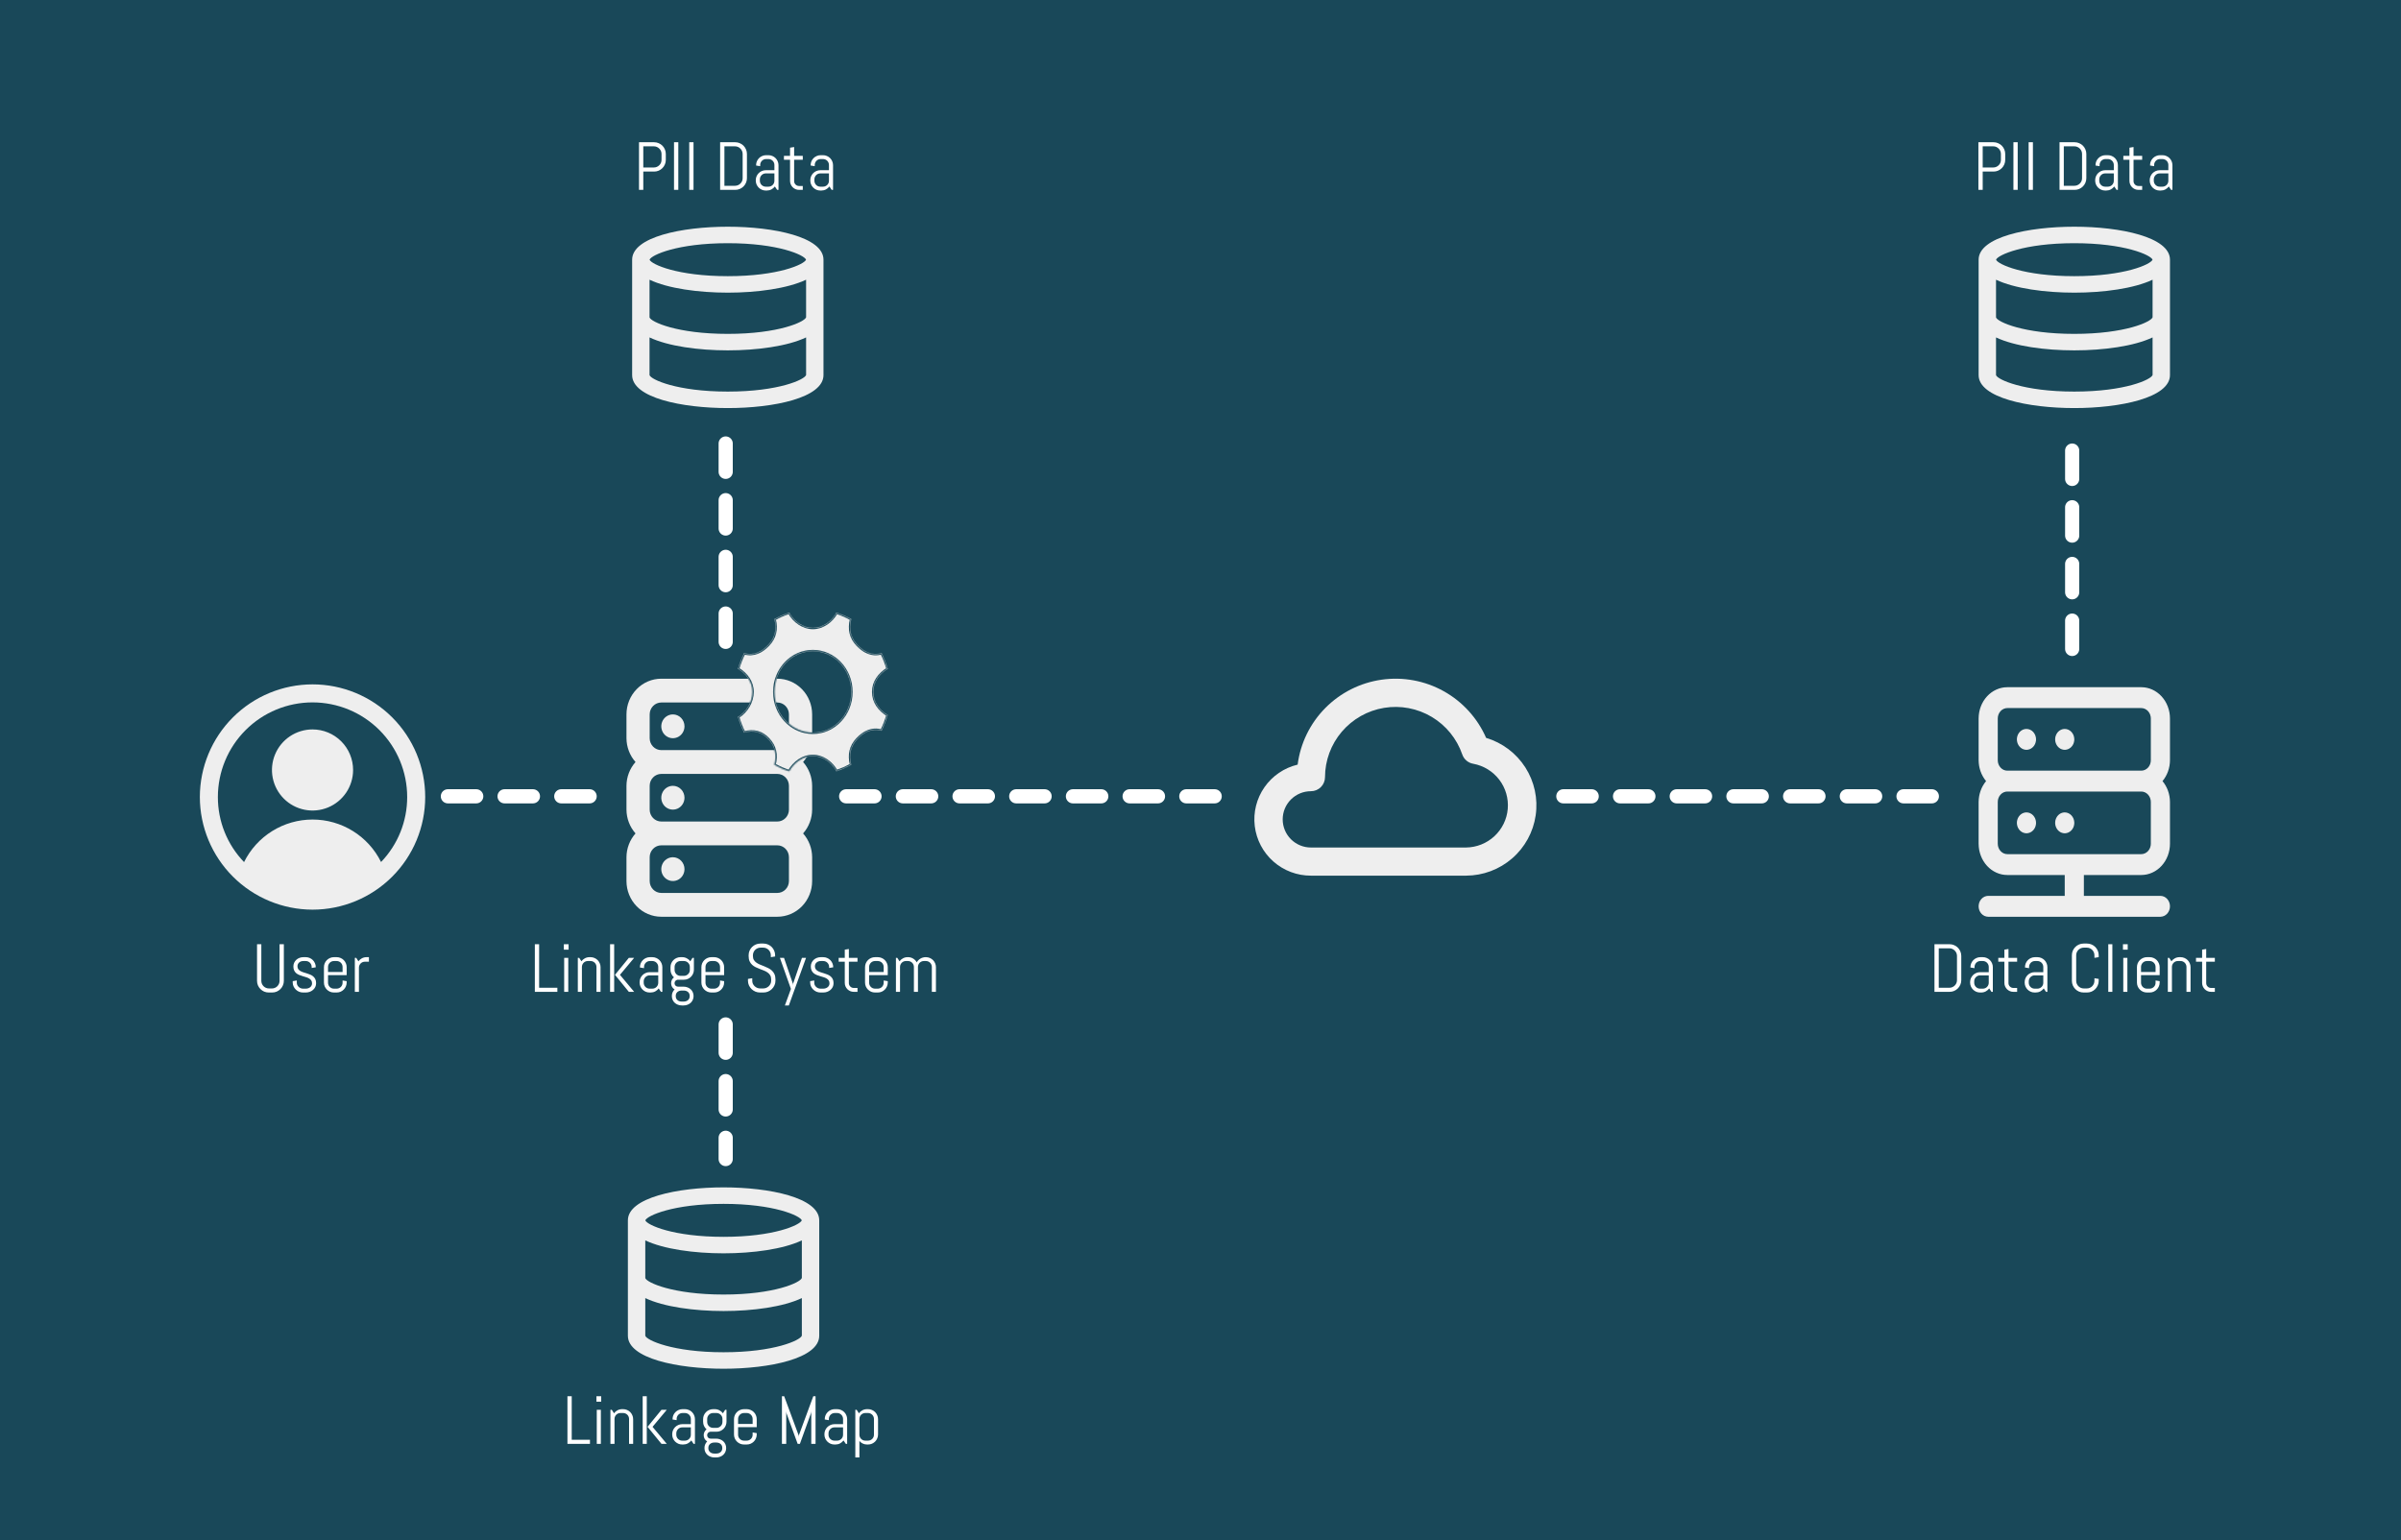 <svg width="1694" height="1087" viewBox="0 0 1694 1087" fill="none" xmlns="http://www.w3.org/2000/svg">
<rect width="1694" height="1087" fill="black"/>
<rect width="1694" height="1087" fill="#194859"/>
<path d="M1401.65 551.593L1401.92 551.273L1401.65 550.953C1398.37 547.013 1396.53 541.882 1396.5 536.544V507.091C1396.5 501.351 1398.59 495.855 1402.3 491.808C1406.01 487.763 1411.03 485.5 1416.25 485.5H1510.75C1515.97 485.5 1520.99 487.763 1524.7 491.808C1528.41 495.855 1530.5 501.351 1530.5 507.091V536.543C1530.47 541.881 1528.63 547.013 1525.35 550.953L1525.08 551.273L1525.35 551.593C1528.63 555.533 1530.47 560.664 1530.5 566.003V595.455C1530.5 601.194 1528.41 606.691 1524.7 610.737C1520.99 614.782 1515.97 617.045 1510.75 617.045H1470.25H1469.75V617.545V632.273V632.773H1470.25H1524.25C1525.89 632.773 1527.48 633.484 1528.65 634.767C1529.83 636.052 1530.5 637.803 1530.5 639.636C1530.5 641.47 1529.83 643.221 1528.65 644.505C1527.48 645.788 1525.89 646.5 1524.25 646.5H1402.75C1401.11 646.5 1399.52 645.788 1398.35 644.505C1397.17 643.221 1396.5 641.47 1396.5 639.636C1396.5 637.803 1397.17 636.052 1398.35 634.767C1399.52 633.484 1401.11 632.773 1402.75 632.773H1456.75H1457.25V632.273V617.545V617.045H1456.75H1416.25C1411.03 617.045 1406.01 614.782 1402.3 610.737C1398.59 606.691 1396.5 601.194 1396.5 595.455V566.001C1396.53 560.664 1398.37 555.532 1401.65 551.593ZM1453.29 575.009C1454.32 574.26 1455.52 573.864 1456.75 573.864C1458.39 573.864 1459.98 574.575 1461.15 575.858C1462.33 577.143 1463 578.894 1463 580.727C1463 582.094 1462.63 583.427 1461.94 584.557C1461.24 585.687 1460.26 586.561 1459.13 587.075C1457.99 587.588 1456.74 587.722 1455.54 587.461C1454.34 587.2 1453.22 586.553 1452.35 585.596C1451.47 584.639 1450.87 583.414 1450.62 582.074C1450.38 580.735 1450.5 579.346 1450.98 578.087C1451.46 576.827 1452.27 575.758 1453.29 575.009ZM1426.29 575.009C1427.32 574.26 1428.52 573.864 1429.75 573.864C1431.39 573.864 1432.98 574.575 1434.15 575.858C1435.33 577.143 1436 578.894 1436 580.727C1436 582.094 1435.63 583.427 1434.94 584.557C1434.24 585.687 1433.26 586.561 1432.13 587.075C1430.99 587.588 1429.74 587.722 1428.54 587.461C1427.34 587.2 1426.22 586.553 1425.35 585.596C1424.47 584.639 1423.87 583.414 1423.62 582.074C1423.38 580.735 1423.5 579.346 1423.98 578.087C1424.46 576.827 1425.27 575.758 1426.29 575.009ZM1515.89 600.999C1517.25 599.522 1518 597.527 1518 595.455V566C1518 563.928 1517.25 561.933 1515.89 560.455C1514.54 558.976 1512.69 558.136 1510.75 558.136H1416.25C1414.31 558.136 1412.46 558.976 1411.11 560.455C1409.75 561.933 1409 563.928 1409 566V595.455C1409 597.527 1409.75 599.522 1411.11 600.999C1412.46 602.478 1414.31 603.318 1416.25 603.318H1510.75C1512.69 603.318 1514.54 602.478 1515.89 600.999ZM1515.89 542.09C1517.25 540.613 1518 538.618 1518 536.545V507.091C1518 505.019 1517.25 503.024 1515.89 501.546C1514.54 500.067 1512.69 499.227 1510.75 499.227H1416.25C1414.31 499.227 1412.46 500.067 1411.11 501.546C1409.75 503.024 1409 505.019 1409 507.091V536.545C1409 538.618 1409.75 540.613 1411.11 542.09C1412.46 543.569 1414.31 544.409 1416.25 544.409H1510.75C1512.69 544.409 1514.54 543.569 1515.89 542.09ZM1453.29 516.1C1454.32 515.351 1455.52 514.955 1456.75 514.955C1458.39 514.955 1459.98 515.666 1461.15 516.949C1462.33 518.234 1463 519.984 1463 521.818C1463 523.185 1462.63 524.518 1461.94 525.648C1461.24 526.778 1460.26 527.652 1459.13 528.166C1457.99 528.679 1456.74 528.813 1455.54 528.552C1454.34 528.29 1453.22 527.644 1452.35 526.687C1451.47 525.73 1450.87 524.505 1450.62 523.165C1450.38 521.825 1450.5 520.437 1450.98 519.178C1451.46 517.918 1452.27 516.849 1453.29 516.1ZM1426.29 516.1C1427.32 515.351 1428.52 514.955 1429.75 514.955C1431.39 514.955 1432.98 515.666 1434.15 516.949C1435.33 518.234 1436 519.984 1436 521.818C1436 523.185 1435.63 524.518 1434.94 525.648C1434.24 526.778 1433.26 527.652 1432.13 528.166C1430.99 528.679 1429.74 528.813 1428.54 528.552C1427.34 528.29 1426.22 527.644 1425.35 526.687C1424.47 525.73 1423.87 524.505 1423.62 523.165C1423.38 521.825 1423.5 520.437 1423.98 519.178C1424.46 517.918 1425.27 516.849 1426.29 516.1Z" fill="#EEEEEE" stroke="#EEEEEE"/>
<path d="M474.75 605C473.131 605 471.548 605.493 470.201 606.416C468.855 607.339 467.805 608.651 467.186 610.185C466.566 611.72 466.404 613.409 466.72 615.039C467.036 616.668 467.816 618.165 468.961 619.34C470.106 620.514 471.564 621.314 473.153 621.639C474.741 621.963 476.387 621.796 477.883 621.161C479.379 620.525 480.658 619.448 481.558 618.067C482.457 616.685 482.938 615.061 482.938 613.4C482.938 611.172 482.075 609.036 480.539 607.46C479.004 605.885 476.921 605 474.75 605ZM474.75 554.6C473.131 554.6 471.548 555.093 470.201 556.016C468.855 556.939 467.805 558.251 467.186 559.785C466.566 561.32 466.404 563.009 466.72 564.639C467.036 566.268 467.816 567.765 468.961 568.94C470.106 570.114 471.564 570.914 473.153 571.239C474.741 571.563 476.387 571.396 477.883 570.761C479.379 570.125 480.658 569.048 481.558 567.667C482.457 566.285 482.938 564.661 482.938 563C482.938 560.772 482.075 558.636 480.539 557.06C479.004 555.485 476.921 554.6 474.75 554.6ZM474.75 504.2C473.131 504.2 471.548 504.693 470.201 505.616C468.855 506.539 467.805 507.851 467.186 509.385C466.566 510.92 466.404 512.609 466.72 514.239C467.036 515.868 467.816 517.365 468.961 518.54C470.106 519.714 471.564 520.514 473.153 520.839C474.741 521.163 476.387 520.996 477.883 520.361C479.379 519.725 480.658 518.648 481.558 517.267C482.457 515.885 482.938 514.261 482.938 512.6C482.938 510.372 482.075 508.236 480.539 506.66C479.004 505.085 476.921 504.2 474.75 504.2ZM573 504.2C573 497.517 570.412 491.107 565.806 486.381C561.199 481.655 554.952 479 548.438 479H466.562C460.048 479 453.801 481.655 449.194 486.381C444.588 491.107 442 497.517 442 504.2V521C442.036 527.216 444.311 533.2 448.386 537.8C444.311 542.4 442.036 548.384 442 554.6V571.4C442.036 577.616 444.311 583.6 448.386 588.2C444.311 592.8 442.036 598.784 442 605V621.8C442 628.483 444.588 634.893 449.194 639.619C453.801 644.345 460.048 647 466.562 647H548.438C554.952 647 561.199 644.345 565.806 639.619C570.412 634.893 573 628.483 573 621.8V605C572.964 598.784 570.689 592.8 566.614 588.2C570.689 583.6 572.964 577.616 573 571.4V554.6C572.964 548.384 570.689 542.4 566.614 537.8C570.689 533.2 572.964 527.216 573 521V504.2ZM556.625 621.8C556.625 624.028 555.762 626.164 554.227 627.74C552.691 629.315 550.609 630.2 548.438 630.2H466.562C464.391 630.2 462.309 629.315 460.773 627.74C459.238 626.164 458.375 624.028 458.375 621.8V605C458.375 602.772 459.238 600.636 460.773 599.06C462.309 597.485 464.391 596.6 466.562 596.6H548.438C550.609 596.6 552.691 597.485 554.227 599.06C555.762 600.636 556.625 602.772 556.625 605V621.8ZM556.625 571.4C556.625 573.628 555.762 575.764 554.227 577.34C552.691 578.915 550.609 579.8 548.438 579.8H466.562C464.391 579.8 462.309 578.915 460.773 577.34C459.238 575.764 458.375 573.628 458.375 571.4V554.6C458.375 552.372 459.238 550.236 460.773 548.66C462.309 547.085 464.391 546.2 466.562 546.2H548.438C550.609 546.2 552.691 547.085 554.227 548.66C555.762 550.236 556.625 552.372 556.625 554.6V571.4ZM556.625 521C556.625 523.228 555.762 525.364 554.227 526.94C552.691 528.515 550.609 529.4 548.438 529.4H466.562C464.391 529.4 462.309 528.515 460.773 526.94C459.238 525.364 458.375 523.228 458.375 521V504.2C458.375 501.972 459.238 499.836 460.773 498.26C462.309 496.685 464.391 495.8 466.562 495.8H548.438C550.609 495.8 552.691 496.685 554.227 498.26C555.762 499.836 556.625 501.972 556.625 504.2V521Z" fill="#EEEEEE"/>
<g filter="url(#filter0_d_0_1)">
<line x1="597" y1="558" x2="866" y2="558" stroke="white" stroke-width="10" stroke-linecap="round" stroke-dasharray="20 20"/>
</g>
<g filter="url(#filter1_d_0_1)">
<line x1="316" y1="558" x2="419" y2="558" stroke="white" stroke-width="10" stroke-linecap="round" stroke-dasharray="20 20"/>
</g>
<g filter="url(#filter2_d_0_1)">
<line x1="1103" y1="558" x2="1373" y2="558" stroke="white" stroke-width="10" stroke-linecap="round" stroke-dasharray="20 20"/>
</g>
<g filter="url(#filter3_d_0_1)">
<line x1="512" y1="309" x2="512" y2="449" stroke="white" stroke-width="10" stroke-linecap="round" stroke-dasharray="20 20"/>
</g>
<g filter="url(#filter4_d_0_1)">
<line x1="512" y1="719" x2="512" y2="814" stroke="white" stroke-width="10" stroke-linecap="round" stroke-dasharray="20 20"/>
</g>
<g filter="url(#filter5_d_0_1)">
<line x1="1462" y1="314" x2="1462" y2="454" stroke="white" stroke-width="10" stroke-linecap="round" stroke-dasharray="20 20"/>
</g>
<path d="M1463.5 160C1430.99 160 1396 167.283 1396 183.273V264.727C1396 280.717 1430.99 288 1463.5 288C1496.01 288 1531 280.717 1531 264.727V183.273C1531 167.283 1496.01 160 1463.5 160ZM1463.5 171.636C1499.07 171.636 1517.47 179.98 1518.71 183.273C1517.47 186.566 1499.07 194.909 1463.5 194.909C1427.93 194.909 1409.53 186.566 1408.29 183.273C1409.53 179.98 1427.93 171.636 1463.5 171.636ZM1408.27 197.415C1421.33 203.62 1442.91 206.545 1463.5 206.545C1484.09 206.545 1505.67 203.617 1518.73 197.412L1518.73 223.927C1517.76 227.161 1499.36 235.638 1463.5 235.638C1427.6 235.638 1409.2 227.142 1408.27 224.001V197.415ZM1463.5 276.364C1427.6 276.364 1409.2 267.868 1408.27 264.727V238.143C1421.33 244.348 1442.91 247.273 1463.5 247.273C1484.1 247.273 1505.68 244.345 1518.73 238.137L1518.74 264.643C1517.8 267.868 1499.4 276.364 1463.5 276.364Z" fill="#EEEEEE"/>
<path d="M1048.51 520.76C1042.42 506.813 1031.91 495.244 1018.61 487.826C1005.3 480.408 989.918 477.551 974.826 479.693C959.734 481.835 945.762 488.857 935.053 499.684C924.345 510.511 917.489 524.544 915.539 539.632C906.05 541.9 897.726 547.567 892.148 555.556C886.569 563.545 884.125 573.301 885.28 582.97C886.434 592.639 891.106 601.549 898.409 608.006C905.712 614.464 915.137 618.02 924.895 618H1034.37C1046.31 617.967 1057.84 613.653 1066.85 605.845C1075.87 598.037 1081.77 587.256 1083.48 575.466C1085.2 563.677 1082.61 551.666 1076.19 541.623C1069.77 531.581 1059.94 524.177 1048.51 520.76ZM1034.37 598.135H924.895C919.615 598.135 914.552 596.042 910.819 592.317C907.086 588.591 904.989 583.538 904.989 578.27C904.989 573.001 907.086 567.949 910.819 564.223C914.552 560.498 919.615 558.405 924.895 558.405C927.534 558.405 930.066 557.358 931.932 555.496C933.799 553.633 934.847 551.107 934.847 548.472C934.873 536.725 939.07 525.367 946.694 516.416C954.317 507.465 964.873 501.501 976.487 499.583C988.1 497.665 1000.02 499.918 1010.12 505.941C1020.23 511.964 1027.87 521.368 1031.69 532.481C1032.27 534.169 1033.3 535.669 1034.67 536.823C1036.03 537.976 1037.68 538.741 1039.45 539.036C1046.74 540.38 1053.28 544.385 1057.78 550.273C1062.27 556.16 1064.41 563.508 1063.78 570.884C1063.15 578.26 1059.78 585.137 1054.35 590.175C1048.91 595.212 1041.79 598.05 1034.37 598.135Z" fill="#EEEEEE"/>
<path d="M220.5 483C199.423 483.024 179.215 491.407 164.311 506.311C149.407 521.215 141.024 541.423 141 562.5C141.035 583.574 149.423 603.774 164.324 618.676C179.226 633.577 199.426 641.965 220.5 642C241.585 642 261.806 633.624 276.715 618.715C291.624 603.806 300 583.585 300 562.5C300 541.415 291.624 521.194 276.715 506.285C261.806 491.376 241.585 483 220.5 483ZM268.855 608.375C264.39 599.369 257.497 591.79 248.954 586.493C240.411 581.197 230.558 578.393 220.506 578.398C210.455 578.403 200.604 581.218 192.067 586.523C183.53 591.829 176.645 599.415 172.189 608.426C160.302 596.097 153.678 579.626 153.72 562.5C153.72 544.789 160.756 527.803 173.279 515.279C185.803 502.756 202.789 495.72 220.5 495.72C238.211 495.72 255.197 502.756 267.721 515.279C280.244 527.803 287.28 544.789 287.28 562.5C287.32 579.602 280.713 596.051 268.855 608.375ZM220.5 514.8C214.84 514.8 209.306 516.479 204.6 519.623C199.893 522.768 196.225 527.238 194.059 532.468C191.892 537.697 191.326 543.452 192.43 549.003C193.534 554.555 196.26 559.655 200.263 563.657C204.265 567.66 209.365 570.386 214.917 571.49C220.468 572.594 226.223 572.028 231.452 569.861C236.682 567.695 241.152 564.027 244.297 559.32C247.441 554.614 249.12 549.081 249.12 543.42C249.12 539.662 248.38 535.94 246.941 532.468C245.503 528.995 243.395 525.84 240.737 523.183C238.08 520.525 234.925 518.417 231.452 516.979C227.98 515.54 224.258 514.8 220.5 514.8Z" fill="#EEEEEE"/>
<path d="M510.5 838C477.991 838 443 845.283 443 861.273V942.727C443 958.717 477.991 966 510.5 966C543.009 966 578 958.717 578 942.727V861.273C578 845.283 543.009 838 510.5 838ZM510.5 849.636C546.074 849.636 564.469 857.98 565.706 861.273C564.469 864.566 546.074 872.909 510.5 872.909C474.926 872.909 456.531 864.566 455.293 861.273C456.531 857.98 474.926 849.636 510.5 849.636ZM455.273 875.415C468.332 881.62 489.908 884.545 510.5 884.545C531.094 884.545 552.669 881.617 565.729 875.412L565.732 901.927C564.759 905.161 546.358 913.638 510.5 913.638C474.602 913.638 456.199 905.142 455.273 902.001V875.415ZM510.5 954.364C474.602 954.364 456.199 945.868 455.273 942.727V916.143C468.332 922.348 489.908 925.273 510.5 925.273C531.097 925.273 552.675 922.345 565.733 916.137L565.736 942.643C564.801 945.868 546.398 954.364 510.5 954.364Z" fill="#EEEEEE"/>
<path d="M513.5 160C480.991 160 446 167.283 446 183.273V264.727C446 280.717 480.991 288 513.5 288C546.009 288 581 280.717 581 264.727V183.273C581 167.283 546.009 160 513.5 160ZM513.5 171.636C549.074 171.636 567.469 179.98 568.706 183.273C567.469 186.566 549.074 194.909 513.5 194.909C477.926 194.909 459.531 186.566 458.293 183.273C459.531 179.98 477.926 171.636 513.5 171.636ZM458.273 197.415C471.332 203.62 492.908 206.545 513.5 206.545C534.094 206.545 555.669 203.617 568.729 197.412L568.732 223.927C567.759 227.161 549.358 235.638 513.5 235.638C477.602 235.638 459.199 227.142 458.273 224.001V197.415ZM513.5 276.364C477.602 276.364 459.199 267.868 458.273 264.727V238.143C471.332 244.348 492.908 247.273 513.5 247.273C534.097 247.273 555.675 244.345 568.733 238.137L568.736 264.643C567.801 267.868 549.398 276.364 513.5 276.364Z" fill="#EEEEEE"/>
<mask id="path-14-inside-1_0_1" fill="white">
<path d="M616.213 488.333C616.213 481.357 620.289 475.84 626.375 472.046C625.273 468.164 623.814 464.398 622.024 460.896C615.167 462.793 609.631 459.962 604.95 455C600.296 450.067 598.863 444.171 600.654 436.903C597.349 435.006 593.824 433.459 590.134 432.291C586.554 438.771 580.109 443.062 573.5 443.062C566.918 443.062 560.446 438.771 556.866 432.291C553.176 433.459 549.651 435.006 546.346 436.903C548.137 444.171 546.704 450.038 542.05 455C537.396 459.933 531.833 462.793 525.004 460.896C523.186 464.398 521.727 468.135 520.625 472.046C526.739 475.84 530.814 481.357 530.814 488.333C530.814 495.309 526.739 502.168 520.625 505.963C521.727 509.874 523.186 513.61 524.976 517.113C531.833 515.216 537.369 516.733 542.023 521.666C546.704 526.599 548.109 532.495 546.319 539.763C549.651 541.66 553.149 543.207 556.839 544.375C560.419 537.895 566.891 533.604 573.472 533.604C580.054 533.604 586.526 537.895 590.106 544.375C593.796 543.207 597.321 541.66 600.626 539.763C598.836 532.495 600.268 526.628 604.922 521.666C609.576 516.733 615.139 513.873 621.996 515.77C623.786 512.238 625.246 508.502 626.347 504.62C620.261 500.826 616.213 495.309 616.213 488.333ZM573.5 517.025C558.574 517.025 546.429 504.182 546.429 488.333C546.429 472.484 558.546 459.641 573.5 459.641C588.454 459.641 600.571 472.484 600.571 488.333C600.571 504.182 588.454 517.025 573.5 517.025Z"/>
</mask>
<path d="M616.213 488.333C616.213 481.357 620.289 475.84 626.375 472.046C625.273 468.164 623.814 464.398 622.024 460.896C615.167 462.793 609.631 459.962 604.95 455C600.296 450.067 598.863 444.171 600.654 436.903C597.349 435.006 593.824 433.459 590.134 432.291C586.554 438.771 580.109 443.062 573.5 443.062C566.918 443.062 560.446 438.771 556.866 432.291C553.176 433.459 549.651 435.006 546.346 436.903C548.137 444.171 546.704 450.038 542.05 455C537.396 459.933 531.833 462.793 525.004 460.896C523.186 464.398 521.727 468.135 520.625 472.046C526.739 475.84 530.814 481.357 530.814 488.333C530.814 495.309 526.739 502.168 520.625 505.963C521.727 509.874 523.186 513.61 524.976 517.113C531.833 515.216 537.369 516.733 542.023 521.666C546.704 526.599 548.109 532.495 546.319 539.763C549.651 541.66 553.149 543.207 556.839 544.375C560.419 537.895 566.891 533.604 573.472 533.604C580.054 533.604 586.526 537.895 590.106 544.375C593.796 543.207 597.321 541.66 600.626 539.763C598.836 532.495 600.268 526.628 604.922 521.666C609.576 516.733 615.139 513.873 621.996 515.77C623.786 512.238 625.246 508.502 626.347 504.62C620.261 500.826 616.213 495.309 616.213 488.333ZM573.5 517.025C558.574 517.025 546.429 504.182 546.429 488.333C546.429 472.484 558.546 459.641 573.5 459.641C588.454 459.641 600.571 472.484 600.571 488.333C600.571 504.182 588.454 517.025 573.5 517.025Z" fill="#EEEEEE"/>
<path d="M626.375 472.046L626.904 472.894L627.542 472.496L627.337 471.773L626.375 472.046ZM622.024 460.896L622.914 460.441L622.543 459.715L621.757 459.932L622.024 460.896ZM600.654 436.903L601.625 437.142L601.805 436.411L601.151 436.036L600.654 436.903ZM590.134 432.291L590.435 431.338L589.654 431.091L589.258 431.807L590.134 432.291ZM556.866 432.291L557.742 431.807L557.346 431.091L556.565 431.338L556.866 432.291ZM546.346 436.903L545.849 436.036L545.195 436.411L545.375 437.142L546.346 436.903ZM542.05 455L542.778 455.686L542.78 455.684L542.05 455ZM525.004 460.896L525.271 459.932L524.49 459.715L524.116 460.435L525.004 460.896ZM520.625 472.046L519.662 471.775L519.459 472.499L520.098 472.895L520.625 472.046ZM520.625 505.963L520.098 505.113L519.459 505.51L519.662 506.234L520.625 505.963ZM524.976 517.113L524.086 517.568L524.457 518.294L525.243 518.077L524.976 517.113ZM542.023 521.666L541.295 522.353L541.298 522.355L542.023 521.666ZM546.319 539.763L545.348 539.524L545.167 540.258L545.824 540.632L546.319 539.763ZM556.839 544.375L556.537 545.328L557.318 545.575L557.714 544.859L556.839 544.375ZM590.106 544.375L589.231 544.859L589.627 545.575L590.408 545.328L590.106 544.375ZM600.626 539.763L601.124 540.63L601.777 540.255L601.597 539.524L600.626 539.763ZM604.922 521.666L604.195 520.98L604.193 520.982L604.922 521.666ZM621.996 515.77L621.73 516.734L622.518 516.952L622.888 516.222L621.996 515.77ZM626.347 504.62L627.309 504.893L627.515 504.17L626.877 503.772L626.347 504.62ZM617.213 488.333C617.213 481.804 621.012 476.568 626.904 472.894L625.846 471.197C619.566 475.113 615.213 480.909 615.213 488.333H617.213ZM627.337 471.773C626.219 467.832 624.736 464.005 622.914 460.441L621.133 461.351C622.892 464.792 624.328 468.496 625.413 472.319L627.337 471.773ZM621.757 459.932C615.39 461.694 610.215 459.123 605.677 454.313L604.222 455.686C609.048 460.8 614.944 463.892 622.29 461.86L621.757 459.932ZM605.677 454.313C601.28 449.653 599.907 444.115 601.625 437.142L599.683 436.664C597.82 444.227 599.312 450.481 604.222 455.686L605.677 454.313ZM601.151 436.036C597.784 434.102 594.193 432.527 590.435 431.338L589.832 433.244C593.455 434.391 596.914 435.909 600.156 437.77L601.151 436.036ZM589.258 431.807C585.819 438.032 579.678 442.062 573.5 442.062V444.062C580.541 444.062 587.288 439.509 591.009 432.775L589.258 431.807ZM573.5 442.062C567.349 442.062 561.18 438.031 557.742 431.807L555.991 432.775C559.713 439.51 566.488 444.062 573.5 444.062V442.062ZM556.565 431.338C552.807 432.527 549.216 434.102 545.849 436.036L546.844 437.77C550.086 435.909 553.545 434.391 557.168 433.244L556.565 431.338ZM545.375 437.142C547.092 444.113 545.722 449.624 541.321 454.316L542.78 455.684C547.687 450.452 549.181 444.228 547.317 436.664L545.375 437.142ZM541.323 454.313C536.811 459.096 531.609 461.693 525.271 459.932L524.736 461.859C532.058 463.893 537.982 460.769 542.778 455.686L541.323 454.313ZM524.116 460.435C522.265 464.002 520.781 467.802 519.662 471.775L521.588 472.317C522.672 468.467 524.107 464.795 525.891 461.356L524.116 460.435ZM520.098 472.895C526.016 476.569 529.814 481.805 529.814 488.333H531.814C531.814 480.909 527.461 475.112 521.152 471.196L520.098 472.895ZM529.814 488.333C529.814 494.933 525.944 501.485 520.098 505.113L521.152 506.813C527.534 502.852 531.814 495.685 531.814 488.333H529.814ZM519.662 506.234C520.781 510.207 522.265 514.005 524.086 517.568L525.867 516.658C524.107 513.216 522.672 509.541 521.588 505.692L519.662 506.234ZM525.243 518.077C528.537 517.165 531.45 517.091 534.066 517.794C536.68 518.497 539.072 519.996 541.295 522.353L542.75 520.98C540.319 518.404 537.617 516.678 534.585 515.863C531.556 515.048 528.273 515.163 524.71 516.149L525.243 518.077ZM541.298 522.355C545.718 527.013 547.066 532.548 545.348 539.524L547.29 540.002C549.152 532.442 547.691 526.186 542.748 520.978L541.298 522.355ZM545.824 540.632C549.215 542.563 552.777 544.139 556.537 545.328L557.141 543.422C553.52 542.276 550.087 540.758 546.814 538.894L545.824 540.632ZM557.714 544.859C561.153 538.635 567.321 534.604 573.472 534.604V532.604C566.46 532.604 559.685 537.156 555.964 543.891L557.714 544.859ZM573.472 534.604C579.624 534.604 585.792 538.635 589.231 544.859L590.981 543.891C587.26 537.156 580.485 532.604 573.472 532.604V534.604ZM590.408 545.328C594.166 544.139 597.756 542.564 601.124 540.63L600.128 538.896C596.886 540.757 593.427 542.275 589.804 543.422L590.408 545.328ZM601.597 539.524C599.88 532.553 601.251 527.042 605.651 522.35L604.193 520.982C599.285 526.214 597.792 532.438 599.655 540.002L601.597 539.524ZM605.649 522.353C610.161 517.571 615.363 514.972 621.73 516.734L622.263 514.806C614.915 512.773 608.992 515.896 604.195 520.98L605.649 522.353ZM622.888 516.222C624.708 512.632 626.191 508.836 627.309 504.893L625.385 504.347C624.301 508.168 622.865 511.844 621.104 515.318L622.888 516.222ZM626.877 503.772C620.987 500.1 617.213 494.864 617.213 488.333H615.213C615.213 495.754 619.536 501.552 625.818 505.469L626.877 503.772ZM573.5 516.025C559.179 516.025 547.429 503.685 547.429 488.333H545.429C545.429 504.68 557.968 518.025 573.5 518.025V516.025ZM547.429 488.333C547.429 472.98 559.153 460.641 573.5 460.641V458.641C557.94 458.641 545.429 471.987 545.429 488.333H547.429ZM573.5 460.641C587.847 460.641 599.571 472.98 599.571 488.333H601.571C601.571 471.987 589.06 458.641 573.5 458.641V460.641ZM599.571 488.333C599.571 503.686 587.847 516.025 573.5 516.025V518.025C589.06 518.025 601.571 504.679 601.571 488.333H599.571Z" fill="#194859" mask="url(#path-14-inside-1_0_1)"/>
<path d="M469.758 112.836C469.758 113.977 469.539 115.047 469.102 116.047C468.68 117.047 468.094 117.922 467.344 118.672C466.594 119.422 465.711 120.016 464.695 120.453C463.695 120.875 462.625 121.086 461.484 121.086H453.867V134H450.844V100.391H461.484C462.625 100.391 463.695 100.609 464.695 101.047C465.711 101.469 466.594 102.055 467.344 102.805C468.094 103.555 468.68 104.438 469.102 105.453C469.539 106.453 469.758 107.523 469.758 108.664V112.836ZM466.734 108.664C466.734 107.914 466.594 107.219 466.312 106.578C466.031 105.922 465.641 105.352 465.141 104.867C464.656 104.367 464.086 103.977 463.43 103.695C462.789 103.414 462.094 103.273 461.344 103.273H453.867V118.203H461.344C462.094 118.203 462.789 118.062 463.43 117.781C464.086 117.5 464.656 117.117 465.141 116.633C465.641 116.148 466.031 115.586 466.312 114.945C466.594 114.289 466.734 113.586 466.734 112.836V108.664ZM475.547 134V100.391H478.57V134H475.547ZM486.281 134V100.391H489.305V134H486.281ZM526.992 125.75C526.992 126.891 526.773 127.961 526.336 128.961C525.914 129.961 525.328 130.836 524.578 131.586C523.828 132.336 522.945 132.93 521.93 133.367C520.93 133.789 519.859 134 518.719 134H508.078V100.391H518.719C519.859 100.391 520.93 100.609 521.93 101.047C522.945 101.469 523.828 102.055 524.578 102.805C525.328 103.555 525.914 104.438 526.336 105.453C526.773 106.453 526.992 107.523 526.992 108.664V125.75ZM523.969 108.664C523.969 107.914 523.828 107.219 523.547 106.578C523.266 105.922 522.875 105.352 522.375 104.867C521.891 104.367 521.32 103.977 520.664 103.695C520.023 103.414 519.328 103.273 518.578 103.273H511.102V131.117H518.578C519.328 131.117 520.023 130.977 520.664 130.695C521.32 130.414 521.891 130.031 522.375 129.547C522.875 129.062 523.266 128.5 523.547 127.859C523.828 127.203 523.969 126.5 523.969 125.75V108.664ZM548.297 134L546.703 131.609C546.047 132.469 545.227 133.164 544.242 133.695C543.258 134.211 542.18 134.469 541.008 134.469H540.281C539.312 134.469 538.398 134.289 537.539 133.93C536.68 133.555 535.93 133.047 535.289 132.406C534.648 131.766 534.141 131.016 533.766 130.156C533.406 129.297 533.227 128.383 533.227 127.414V127.18C533.227 126.211 533.406 125.297 533.766 124.438C534.141 123.578 534.648 122.828 535.289 122.188C535.93 121.547 536.68 121.047 537.539 120.688C538.398 120.312 539.312 120.125 540.281 120.125H546.375V116.422C546.375 115.844 546.266 115.305 546.047 114.805C545.828 114.289 545.531 113.844 545.156 113.469C544.781 113.094 544.336 112.797 543.82 112.578C543.32 112.359 542.781 112.25 542.203 112.25H540.516C539.938 112.25 539.391 112.359 538.875 112.578C538.375 112.797 537.938 113.094 537.562 113.469C537.188 113.844 536.891 114.289 536.672 114.805C536.453 115.305 536.344 115.844 536.344 116.422V117.289L533.461 116.82V116.586C533.461 115.617 533.641 114.703 534 113.844C534.375 112.984 534.883 112.234 535.523 111.594C536.164 110.953 536.914 110.453 537.773 110.094C538.633 109.719 539.547 109.531 540.516 109.531H542.203C543.172 109.531 544.086 109.719 544.945 110.094C545.805 110.453 546.555 110.953 547.195 111.594C547.836 112.234 548.336 112.984 548.695 113.844C549.07 114.703 549.258 115.617 549.258 116.586V134H548.297ZM546.375 122.375H540.281C539.703 122.375 539.156 122.484 538.641 122.703C538.141 122.922 537.703 123.227 537.328 123.617C536.953 123.992 536.656 124.438 536.438 124.953C536.219 125.453 536.109 125.992 536.109 126.57V127.578C536.109 128.156 536.219 128.703 536.438 129.219C536.656 129.719 536.953 130.156 537.328 130.531C537.703 130.906 538.141 131.203 538.641 131.422C539.156 131.641 539.703 131.75 540.281 131.75H542.203C542.781 131.75 543.32 131.641 543.82 131.422C544.336 131.203 544.781 130.906 545.156 130.531C545.531 130.156 545.828 129.719 546.047 129.219C546.266 128.703 546.375 128.156 546.375 127.578V122.375ZM563.766 134C562.891 134 562.062 133.836 561.281 133.508C560.516 133.18 559.844 132.727 559.266 132.148C558.703 131.57 558.25 130.898 557.906 130.133C557.578 129.367 557.414 128.547 557.414 127.672V112.742H553.102V110H557.414V104.234L560.297 103.766V110H566.391V112.742H560.297V127.812C560.297 128.297 560.383 128.75 560.555 129.172C560.742 129.578 560.992 129.938 561.305 130.25C561.617 130.562 561.984 130.812 562.406 131C562.828 131.172 563.281 131.258 563.766 131.258H566.391V134H563.766ZM586.781 134L585.188 131.609C584.531 132.469 583.711 133.164 582.727 133.695C581.742 134.211 580.664 134.469 579.492 134.469H578.766C577.797 134.469 576.883 134.289 576.023 133.93C575.164 133.555 574.414 133.047 573.773 132.406C573.133 131.766 572.625 131.016 572.25 130.156C571.891 129.297 571.711 128.383 571.711 127.414V127.18C571.711 126.211 571.891 125.297 572.25 124.438C572.625 123.578 573.133 122.828 573.773 122.188C574.414 121.547 575.164 121.047 576.023 120.688C576.883 120.312 577.797 120.125 578.766 120.125H584.859V116.422C584.859 115.844 584.75 115.305 584.531 114.805C584.312 114.289 584.016 113.844 583.641 113.469C583.266 113.094 582.82 112.797 582.305 112.578C581.805 112.359 581.266 112.25 580.688 112.25H579C578.422 112.25 577.875 112.359 577.359 112.578C576.859 112.797 576.422 113.094 576.047 113.469C575.672 113.844 575.375 114.289 575.156 114.805C574.938 115.305 574.828 115.844 574.828 116.422V117.289L571.945 116.82V116.586C571.945 115.617 572.125 114.703 572.484 113.844C572.859 112.984 573.367 112.234 574.008 111.594C574.648 110.953 575.398 110.453 576.258 110.094C577.117 109.719 578.031 109.531 579 109.531H580.688C581.656 109.531 582.57 109.719 583.43 110.094C584.289 110.453 585.039 110.953 585.68 111.594C586.32 112.234 586.82 112.984 587.18 113.844C587.555 114.703 587.742 115.617 587.742 116.586V134H586.781ZM584.859 122.375H578.766C578.188 122.375 577.641 122.484 577.125 122.703C576.625 122.922 576.188 123.227 575.812 123.617C575.438 123.992 575.141 124.438 574.922 124.953C574.703 125.453 574.594 125.992 574.594 126.57V127.578C574.594 128.156 574.703 128.703 574.922 129.219C575.141 129.719 575.438 130.156 575.812 130.531C576.188 130.906 576.625 131.203 577.125 131.422C577.641 131.641 578.188 131.75 578.766 131.75H580.688C581.266 131.75 581.805 131.641 582.305 131.422C582.82 131.203 583.266 130.906 583.641 130.531C584.016 130.156 584.312 129.719 584.531 129.219C584.75 128.703 584.859 128.156 584.859 127.578V122.375Z" fill="white"/>
<path d="M400.352 1019V985.391H403.375V1016.12H416.242V1019H400.352ZM420.812 989.234V985.391H424.164V989.234H420.812ZM421.047 1019V995H423.93V1019H421.047ZM443.828 1019V1001.42C443.828 1000.84 443.719 1000.3 443.5 999.805C443.281 999.289 442.984 998.844 442.609 998.469C442.234 998.094 441.789 997.797 441.273 997.578C440.773 997.359 440.234 997.25 439.656 997.25H437.734C437.156 997.25 436.609 997.359 436.094 997.578C435.594 997.797 435.156 998.094 434.781 998.469C434.406 998.844 434.109 999.289 433.891 999.805C433.672 1000.3 433.562 1000.84 433.562 1001.42V1019H430.68V995H431.641L433.211 997.438C433.867 996.547 434.688 995.844 435.672 995.328C436.672 994.797 437.758 994.531 438.93 994.531H439.656C440.625 994.531 441.539 994.719 442.398 995.094C443.258 995.453 444.008 995.953 444.648 996.594C445.289 997.234 445.789 997.984 446.148 998.844C446.523 999.703 446.711 1000.62 446.711 1001.59V1019H443.828ZM466.68 1019L456.883 1007L466.68 995H470.43L460.398 1007L470.43 1019H466.68ZM453.438 1019V985.391H456.32V1019H453.438ZM489.344 1019L487.75 1016.61C487.094 1017.47 486.273 1018.16 485.289 1018.7C484.305 1019.21 483.227 1019.47 482.055 1019.47H481.328C480.359 1019.47 479.445 1019.29 478.586 1018.93C477.727 1018.55 476.977 1018.05 476.336 1017.41C475.695 1016.77 475.188 1016.02 474.812 1015.16C474.453 1014.3 474.273 1013.38 474.273 1012.41V1012.18C474.273 1011.21 474.453 1010.3 474.812 1009.44C475.188 1008.58 475.695 1007.83 476.336 1007.19C476.977 1006.55 477.727 1006.05 478.586 1005.69C479.445 1005.31 480.359 1005.12 481.328 1005.12H487.422V1001.42C487.422 1000.84 487.312 1000.3 487.094 999.805C486.875 999.289 486.578 998.844 486.203 998.469C485.828 998.094 485.383 997.797 484.867 997.578C484.367 997.359 483.828 997.25 483.25 997.25H481.562C480.984 997.25 480.438 997.359 479.922 997.578C479.422 997.797 478.984 998.094 478.609 998.469C478.234 998.844 477.938 999.289 477.719 999.805C477.5 1000.3 477.391 1000.84 477.391 1001.42V1002.29L474.508 1001.82V1001.59C474.508 1000.62 474.688 999.703 475.047 998.844C475.422 997.984 475.93 997.234 476.57 996.594C477.211 995.953 477.961 995.453 478.82 995.094C479.68 994.719 480.594 994.531 481.562 994.531H483.25C484.219 994.531 485.133 994.719 485.992 995.094C486.852 995.453 487.602 995.953 488.242 996.594C488.883 997.234 489.383 997.984 489.742 998.844C490.117 999.703 490.305 1000.62 490.305 1001.59V1019H489.344ZM487.422 1007.38H481.328C480.75 1007.38 480.203 1007.48 479.688 1007.7C479.188 1007.92 478.75 1008.23 478.375 1008.62C478 1008.99 477.703 1009.44 477.484 1009.95C477.266 1010.45 477.156 1010.99 477.156 1011.57V1012.58C477.156 1013.16 477.266 1013.7 477.484 1014.22C477.703 1014.72 478 1015.16 478.375 1015.53C478.75 1015.91 479.188 1016.2 479.688 1016.42C480.203 1016.64 480.75 1016.75 481.328 1016.75H483.25C483.828 1016.75 484.367 1016.64 484.867 1016.42C485.383 1016.2 485.828 1015.91 486.203 1015.53C486.578 1015.16 486.875 1014.72 487.094 1014.22C487.312 1013.7 487.422 1013.16 487.422 1012.58V1007.38ZM512.336 1022.02C512.336 1022.99 512.148 1023.88 511.773 1024.7C511.414 1025.51 510.914 1026.2 510.273 1026.78C509.633 1027.36 508.883 1027.8 508.023 1028.12C507.164 1028.45 506.25 1028.61 505.281 1028.61H504.086C503.117 1028.61 502.203 1028.45 501.344 1028.12C500.484 1027.8 499.734 1027.36 499.094 1026.78C498.453 1026.2 497.945 1025.51 497.57 1024.7C497.211 1023.88 497.031 1022.99 497.031 1022.02V1021.93C497.031 1020.99 497.203 1020.13 497.547 1019.35C497.891 1018.57 498.359 1017.89 498.953 1017.31C498.203 1016.86 497.602 1016.25 497.148 1015.48C496.711 1014.7 496.492 1013.84 496.492 1012.91C496.492 1012.06 496.672 1011.28 497.031 1010.56C497.391 1009.83 497.883 1009.23 498.508 1008.78C497.758 1008.12 497.164 1007.34 496.727 1006.41C496.289 1005.49 496.07 1004.48 496.07 1003.39V1001.59C496.07 1000.62 496.25 999.703 496.609 998.844C496.984 997.984 497.492 997.234 498.133 996.594C498.773 995.953 499.523 995.453 500.383 995.094C501.242 994.719 502.156 994.531 503.125 994.531H504.32C505.492 994.531 506.57 994.797 507.555 995.328C508.555 995.844 509.383 996.547 510.039 997.438L511.609 995H512.57V1003.39C512.57 1004.36 512.383 1005.27 512.008 1006.13C511.648 1006.99 511.148 1007.74 510.508 1008.38C509.867 1009.02 509.117 1009.53 508.258 1009.91C507.398 1010.27 506.484 1010.45 505.516 1010.45H501.344C501.016 1010.45 500.703 1010.52 500.406 1010.66C500.109 1010.78 499.844 1010.95 499.609 1011.17C499.391 1011.39 499.219 1011.66 499.094 1011.97C498.969 1012.27 498.906 1012.58 498.906 1012.91C498.906 1013.23 498.969 1013.55 499.094 1013.84C499.219 1014.14 499.391 1014.41 499.609 1014.64C499.844 1014.86 500.109 1015.03 500.406 1015.16C500.703 1015.28 501.016 1015.34 501.344 1015.34H505.281C506.25 1015.34 507.164 1015.51 508.023 1015.84C508.883 1016.15 509.633 1016.59 510.273 1017.17C510.914 1017.75 511.414 1018.45 511.773 1019.26C512.148 1020.07 512.336 1020.96 512.336 1021.93V1022.02ZM509.711 1001.42C509.711 1000.84 509.602 1000.3 509.383 999.805C509.164 999.289 508.859 998.844 508.469 998.469C508.094 998.094 507.648 997.797 507.133 997.578C506.633 997.359 506.094 997.25 505.516 997.25H503.125C502.547 997.25 502 997.359 501.484 997.578C500.984 997.797 500.547 998.094 500.172 998.469C499.797 998.844 499.5 999.289 499.281 999.805C499.062 1000.3 498.953 1000.84 498.953 1001.42V1003.55C498.953 1004.13 499.062 1004.68 499.281 1005.2C499.5 1005.7 499.797 1006.13 500.172 1006.51C500.547 1006.88 500.984 1007.18 501.484 1007.4C502 1007.62 502.547 1007.73 503.125 1007.73H505.516C506.094 1007.73 506.633 1007.62 507.133 1007.4C507.648 1007.18 508.094 1006.88 508.469 1006.51C508.859 1006.13 509.164 1005.7 509.383 1005.2C509.602 1004.68 509.711 1004.13 509.711 1003.55V1001.42ZM509.594 1021.79C509.594 1021.21 509.484 1020.69 509.266 1020.22C509.047 1019.77 508.75 1019.38 508.375 1019.07C508 1018.76 507.555 1018.52 507.039 1018.34C506.539 1018.17 506 1018.09 505.422 1018.09H503.945C503.367 1018.09 502.82 1018.17 502.305 1018.34C501.805 1018.52 501.367 1018.76 500.992 1019.07C500.617 1019.38 500.32 1019.77 500.102 1020.22C499.883 1020.69 499.773 1021.21 499.773 1021.79V1022.16C499.773 1022.74 499.883 1023.26 500.102 1023.71C500.32 1024.16 500.617 1024.55 500.992 1024.86C501.367 1025.19 501.805 1025.44 502.305 1025.61C502.82 1025.78 503.367 1025.87 503.945 1025.87H505.422C506 1025.87 506.539 1025.78 507.039 1025.61C507.555 1025.44 508 1025.19 508.375 1024.86C508.75 1024.55 509.047 1024.16 509.266 1023.71C509.484 1023.26 509.594 1022.74 509.594 1022.16V1021.79ZM533.898 1012.41C533.898 1013.38 533.711 1014.3 533.336 1015.16C532.977 1016.02 532.477 1016.77 531.836 1017.41C531.195 1018.05 530.445 1018.55 529.586 1018.93C528.727 1019.29 527.812 1019.47 526.844 1019.47H524.922C523.953 1019.47 523.039 1019.29 522.18 1018.93C521.32 1018.55 520.57 1018.05 519.93 1017.41C519.289 1016.77 518.781 1016.02 518.406 1015.16C518.047 1014.3 517.867 1013.38 517.867 1012.41V1001.59C517.867 1000.62 518.047 999.703 518.406 998.844C518.781 997.984 519.289 997.234 519.93 996.594C520.57 995.953 521.32 995.453 522.18 995.094C523.039 994.719 523.953 994.531 524.922 994.531H526.844C527.812 994.531 528.727 994.719 529.586 995.094C530.445 995.453 531.195 995.953 531.836 996.594C532.477 997.234 532.977 997.984 533.336 998.844C533.711 999.703 533.898 1000.62 533.898 1001.59V1007.23H520.75V1012.58C520.75 1013.16 520.859 1013.7 521.078 1014.22C521.297 1014.72 521.594 1015.16 521.969 1015.53C522.344 1015.91 522.781 1016.2 523.281 1016.42C523.797 1016.64 524.344 1016.75 524.922 1016.75H526.844C527.422 1016.75 527.961 1016.64 528.461 1016.42C528.977 1016.2 529.422 1015.91 529.797 1015.53C530.172 1015.16 530.469 1014.72 530.688 1014.22C530.906 1013.7 531.016 1013.16 531.016 1012.58V1010.98L533.898 1011.45V1012.41ZM531.016 1001.42C531.016 1000.84 530.906 1000.3 530.688 999.805C530.469 999.289 530.172 998.844 529.797 998.469C529.422 998.094 528.977 997.797 528.461 997.578C527.961 997.359 527.422 997.25 526.844 997.25H524.922C524.344 997.25 523.797 997.359 523.281 997.578C522.781 997.797 522.344 998.094 521.969 998.469C521.594 998.844 521.297 999.289 521.078 999.805C520.859 1000.3 520.75 1000.84 520.75 1001.42V1004.98H531.016V1001.42ZM572.383 1019V995.961L572.172 997.391L564.367 1019H562.773L554.898 997.391L554.711 995.961V1019H551.688V985.391H553.258L563.453 1012.95L563.547 1014.2L563.641 1012.95L573.812 985.391H575.406V1019H572.383ZM596.734 1019L595.141 1016.61C594.484 1017.47 593.664 1018.16 592.68 1018.7C591.695 1019.21 590.617 1019.47 589.445 1019.47H588.719C587.75 1019.47 586.836 1019.29 585.977 1018.93C585.117 1018.55 584.367 1018.05 583.727 1017.41C583.086 1016.77 582.578 1016.02 582.203 1015.16C581.844 1014.3 581.664 1013.38 581.664 1012.41V1012.18C581.664 1011.21 581.844 1010.3 582.203 1009.44C582.578 1008.58 583.086 1007.83 583.727 1007.19C584.367 1006.55 585.117 1006.05 585.977 1005.69C586.836 1005.31 587.75 1005.12 588.719 1005.12H594.812V1001.42C594.812 1000.84 594.703 1000.3 594.484 999.805C594.266 999.289 593.969 998.844 593.594 998.469C593.219 998.094 592.773 997.797 592.258 997.578C591.758 997.359 591.219 997.25 590.641 997.25H588.953C588.375 997.25 587.828 997.359 587.312 997.578C586.812 997.797 586.375 998.094 586 998.469C585.625 998.844 585.328 999.289 585.109 999.805C584.891 1000.3 584.781 1000.84 584.781 1001.42V1002.29L581.898 1001.82V1001.59C581.898 1000.62 582.078 999.703 582.438 998.844C582.812 997.984 583.32 997.234 583.961 996.594C584.602 995.953 585.352 995.453 586.211 995.094C587.07 994.719 587.984 994.531 588.953 994.531H590.641C591.609 994.531 592.523 994.719 593.383 995.094C594.242 995.453 594.992 995.953 595.633 996.594C596.273 997.234 596.773 997.984 597.133 998.844C597.508 999.703 597.695 1000.62 597.695 1001.59V1019H596.734ZM594.812 1007.38H588.719C588.141 1007.38 587.594 1007.48 587.078 1007.7C586.578 1007.92 586.141 1008.23 585.766 1008.62C585.391 1008.99 585.094 1009.44 584.875 1009.95C584.656 1010.45 584.547 1010.99 584.547 1011.57V1012.58C584.547 1013.16 584.656 1013.7 584.875 1014.22C585.094 1014.72 585.391 1015.16 585.766 1015.53C586.141 1015.91 586.578 1016.2 587.078 1016.42C587.594 1016.64 588.141 1016.75 588.719 1016.75H590.641C591.219 1016.75 591.758 1016.64 592.258 1016.42C592.773 1016.2 593.219 1015.91 593.594 1015.53C593.969 1015.16 594.266 1014.72 594.484 1014.22C594.703 1013.7 594.812 1013.16 594.812 1012.58V1007.38ZM619.492 1012.41C619.492 1013.38 619.305 1014.3 618.93 1015.16C618.57 1016.02 618.07 1016.77 617.43 1017.41C616.789 1018.05 616.039 1018.55 615.18 1018.93C614.32 1019.29 613.406 1019.47 612.438 1019.47H611.711C610.633 1019.47 609.633 1019.25 608.711 1018.81C607.789 1018.38 607 1017.77 606.344 1016.98V1028.61H603.461V995H604.422L605.992 997.438C606.648 996.547 607.469 995.844 608.453 995.328C609.453 994.797 610.539 994.531 611.711 994.531H612.438C613.406 994.531 614.32 994.719 615.18 995.094C616.039 995.453 616.789 995.953 617.43 996.594C618.07 997.234 618.57 997.984 618.93 998.844C619.305 999.703 619.492 1000.62 619.492 1001.59V1012.41ZM616.609 1001.42C616.609 1000.84 616.5 1000.3 616.281 999.805C616.062 999.289 615.766 998.844 615.391 998.469C615.016 998.094 614.57 997.797 614.055 997.578C613.555 997.359 613.016 997.25 612.438 997.25H610.516C609.938 997.25 609.391 997.359 608.875 997.578C608.375 997.797 607.938 998.094 607.562 998.469C607.188 998.844 606.891 999.289 606.672 999.805C606.453 1000.3 606.344 1000.84 606.344 1001.42V1012.58C606.344 1013.16 606.453 1013.7 606.672 1014.22C606.891 1014.72 607.188 1015.16 607.562 1015.53C607.938 1015.91 608.375 1016.2 608.875 1016.42C609.391 1016.64 609.938 1016.75 610.516 1016.75H612.438C613.016 1016.75 613.555 1016.64 614.055 1016.42C614.57 1016.2 615.016 1015.91 615.391 1015.53C615.766 1015.16 616.062 1014.72 616.281 1014.22C616.5 1013.7 616.609 1013.16 616.609 1012.58V1001.42Z" fill="white"/>
<path d="M200.266 692.219C200.266 693.359 200.047 694.43 199.609 695.43C199.188 696.43 198.602 697.305 197.852 698.055C197.102 698.805 196.227 699.398 195.227 699.836C194.227 700.258 193.156 700.469 192.016 700.469H189.625C188.484 700.469 187.406 700.258 186.391 699.836C185.391 699.398 184.516 698.805 183.766 698.055C183.016 697.305 182.422 696.43 181.984 695.43C181.562 694.43 181.352 693.359 181.352 692.219V666.391H184.375V692.219C184.375 692.969 184.516 693.672 184.797 694.328C185.078 694.969 185.461 695.539 185.945 696.039C186.445 696.523 187.016 696.906 187.656 697.188C188.312 697.469 189.016 697.609 189.766 697.609H191.875C192.625 697.609 193.32 697.469 193.961 697.188C194.617 696.906 195.188 696.523 195.672 696.039C196.156 695.539 196.539 694.969 196.82 694.328C197.102 693.672 197.242 692.969 197.242 692.219V666.391H200.266V692.219ZM223.023 693.906C223.023 694.875 222.828 695.766 222.438 696.578C222.047 697.375 221.516 698.062 220.844 698.641C220.172 699.219 219.391 699.672 218.5 700C217.625 700.312 216.703 700.469 215.734 700.469H213.812C212.844 700.469 211.914 700.289 211.023 699.93C210.148 699.555 209.375 699.047 208.703 698.406C208.047 697.766 207.516 697.016 207.109 696.156C206.719 695.297 206.523 694.383 206.523 693.414V692.453L209.406 691.984V693.578C209.406 694.156 209.523 694.703 209.758 695.219C210.008 695.719 210.336 696.156 210.742 696.531C211.148 696.906 211.617 697.203 212.148 697.422C212.68 697.641 213.234 697.75 213.812 697.75H215.734C216.312 697.75 216.867 697.664 217.398 697.492C217.93 697.32 218.398 697.078 218.805 696.766C219.227 696.438 219.555 696.047 219.789 695.594C220.039 695.141 220.164 694.625 220.164 694.047C220.164 693.188 219.977 692.484 219.602 691.938C219.227 691.391 218.727 690.938 218.102 690.578C217.492 690.203 216.789 689.898 215.992 689.664C215.211 689.414 214.406 689.172 213.578 688.938C212.75 688.688 211.938 688.406 211.141 688.094C210.359 687.781 209.656 687.375 209.031 686.875C208.422 686.359 207.93 685.719 207.555 684.953C207.18 684.188 206.992 683.234 206.992 682.094C206.992 681.125 207.18 680.242 207.555 679.445C207.93 678.633 208.438 677.938 209.078 677.359C209.719 676.781 210.461 676.336 211.305 676.023C212.164 675.695 213.078 675.531 214.047 675.531H215.734C216.703 675.531 217.617 675.719 218.477 676.094C219.336 676.453 220.086 676.953 220.727 677.594C221.367 678.234 221.867 678.984 222.227 679.844C222.602 680.703 222.789 681.617 222.789 682.586V682.68L219.906 683.148V682.422C219.906 681.844 219.797 681.305 219.578 680.805C219.359 680.289 219.062 679.844 218.688 679.469C218.312 679.094 217.867 678.797 217.352 678.578C216.852 678.359 216.312 678.25 215.734 678.25H214.047C213.469 678.25 212.922 678.336 212.406 678.508C211.906 678.68 211.469 678.93 211.094 679.258C210.719 679.57 210.422 679.953 210.203 680.406C209.984 680.859 209.875 681.375 209.875 681.953C209.875 682.781 210.062 683.461 210.438 683.992C210.812 684.508 211.305 684.945 211.914 685.305C212.539 685.664 213.242 685.969 214.023 686.219C214.82 686.453 215.625 686.703 216.438 686.969C217.266 687.219 218.07 687.508 218.852 687.836C219.648 688.164 220.352 688.586 220.961 689.102C221.586 689.617 222.086 690.266 222.461 691.047C222.836 691.812 223.023 692.766 223.023 693.906ZM244.586 693.414C244.586 694.383 244.398 695.297 244.023 696.156C243.664 697.016 243.164 697.766 242.523 698.406C241.883 699.047 241.133 699.555 240.273 699.93C239.414 700.289 238.5 700.469 237.531 700.469H235.609C234.641 700.469 233.727 700.289 232.867 699.93C232.008 699.555 231.258 699.047 230.617 698.406C229.977 697.766 229.469 697.016 229.094 696.156C228.734 695.297 228.555 694.383 228.555 693.414V682.586C228.555 681.617 228.734 680.703 229.094 679.844C229.469 678.984 229.977 678.234 230.617 677.594C231.258 676.953 232.008 676.453 232.867 676.094C233.727 675.719 234.641 675.531 235.609 675.531H237.531C238.5 675.531 239.414 675.719 240.273 676.094C241.133 676.453 241.883 676.953 242.523 677.594C243.164 678.234 243.664 678.984 244.023 679.844C244.398 680.703 244.586 681.617 244.586 682.586V688.234H231.438V693.578C231.438 694.156 231.547 694.703 231.766 695.219C231.984 695.719 232.281 696.156 232.656 696.531C233.031 696.906 233.469 697.203 233.969 697.422C234.484 697.641 235.031 697.75 235.609 697.75H237.531C238.109 697.75 238.648 697.641 239.148 697.422C239.664 697.203 240.109 696.906 240.484 696.531C240.859 696.156 241.156 695.719 241.375 695.219C241.594 694.703 241.703 694.156 241.703 693.578V691.984L244.586 692.453V693.414ZM241.703 682.422C241.703 681.844 241.594 681.305 241.375 680.805C241.156 680.289 240.859 679.844 240.484 679.469C240.109 679.094 239.664 678.797 239.148 678.578C238.648 678.359 238.109 678.25 237.531 678.25H235.609C235.031 678.25 234.484 678.359 233.969 678.578C233.469 678.797 233.031 679.094 232.656 679.469C232.281 679.844 231.984 680.289 231.766 680.805C231.547 681.305 231.438 681.844 231.438 682.422V685.984H241.703V682.422ZM257.406 678.742C256.828 678.742 256.281 678.852 255.766 679.07C255.266 679.289 254.828 679.586 254.453 679.961C254.078 680.336 253.781 680.781 253.562 681.297C253.344 681.797 253.234 682.336 253.234 682.914V700H250.352V676H251.312L252.883 678.438C253.539 677.547 254.359 676.844 255.344 676.328C256.344 675.797 257.43 675.531 258.602 675.531H260.289V678.742H257.406Z" fill="white"/>
<path d="M377.352 700V666.391H380.375V697.117H393.242V700H377.352ZM397.812 670.234V666.391H401.164V670.234H397.812ZM398.047 700V676H400.93V700H398.047ZM420.828 700V682.422C420.828 681.844 420.719 681.305 420.5 680.805C420.281 680.289 419.984 679.844 419.609 679.469C419.234 679.094 418.789 678.797 418.273 678.578C417.773 678.359 417.234 678.25 416.656 678.25H414.734C414.156 678.25 413.609 678.359 413.094 678.578C412.594 678.797 412.156 679.094 411.781 679.469C411.406 679.844 411.109 680.289 410.891 680.805C410.672 681.305 410.562 681.844 410.562 682.422V700H407.68V676H408.641L410.211 678.438C410.867 677.547 411.688 676.844 412.672 676.328C413.672 675.797 414.758 675.531 415.93 675.531H416.656C417.625 675.531 418.539 675.719 419.398 676.094C420.258 676.453 421.008 676.953 421.648 677.594C422.289 678.234 422.789 678.984 423.148 679.844C423.523 680.703 423.711 681.617 423.711 682.586V700H420.828ZM443.68 700L433.883 688L443.68 676H447.43L437.398 688L447.43 700H443.68ZM430.438 700V666.391H433.32V700H430.438ZM466.344 700L464.75 697.609C464.094 698.469 463.273 699.164 462.289 699.695C461.305 700.211 460.227 700.469 459.055 700.469H458.328C457.359 700.469 456.445 700.289 455.586 699.93C454.727 699.555 453.977 699.047 453.336 698.406C452.695 697.766 452.188 697.016 451.812 696.156C451.453 695.297 451.273 694.383 451.273 693.414V693.18C451.273 692.211 451.453 691.297 451.812 690.438C452.188 689.578 452.695 688.828 453.336 688.188C453.977 687.547 454.727 687.047 455.586 686.688C456.445 686.312 457.359 686.125 458.328 686.125H464.422V682.422C464.422 681.844 464.312 681.305 464.094 680.805C463.875 680.289 463.578 679.844 463.203 679.469C462.828 679.094 462.383 678.797 461.867 678.578C461.367 678.359 460.828 678.25 460.25 678.25H458.562C457.984 678.25 457.438 678.359 456.922 678.578C456.422 678.797 455.984 679.094 455.609 679.469C455.234 679.844 454.938 680.289 454.719 680.805C454.5 681.305 454.391 681.844 454.391 682.422V683.289L451.508 682.82V682.586C451.508 681.617 451.688 680.703 452.047 679.844C452.422 678.984 452.93 678.234 453.57 677.594C454.211 676.953 454.961 676.453 455.82 676.094C456.68 675.719 457.594 675.531 458.562 675.531H460.25C461.219 675.531 462.133 675.719 462.992 676.094C463.852 676.453 464.602 676.953 465.242 677.594C465.883 678.234 466.383 678.984 466.742 679.844C467.117 680.703 467.305 681.617 467.305 682.586V700H466.344ZM464.422 688.375H458.328C457.75 688.375 457.203 688.484 456.688 688.703C456.188 688.922 455.75 689.227 455.375 689.617C455 689.992 454.703 690.438 454.484 690.953C454.266 691.453 454.156 691.992 454.156 692.57V693.578C454.156 694.156 454.266 694.703 454.484 695.219C454.703 695.719 455 696.156 455.375 696.531C455.75 696.906 456.188 697.203 456.688 697.422C457.203 697.641 457.75 697.75 458.328 697.75H460.25C460.828 697.75 461.367 697.641 461.867 697.422C462.383 697.203 462.828 696.906 463.203 696.531C463.578 696.156 463.875 695.719 464.094 695.219C464.312 694.703 464.422 694.156 464.422 693.578V688.375ZM489.336 703.023C489.336 703.992 489.148 704.883 488.773 705.695C488.414 706.508 487.914 707.203 487.273 707.781C486.633 708.359 485.883 708.805 485.023 709.117C484.164 709.445 483.25 709.609 482.281 709.609H481.086C480.117 709.609 479.203 709.445 478.344 709.117C477.484 708.805 476.734 708.359 476.094 707.781C475.453 707.203 474.945 706.508 474.57 705.695C474.211 704.883 474.031 703.992 474.031 703.023V702.93C474.031 701.992 474.203 701.133 474.547 700.352C474.891 699.57 475.359 698.891 475.953 698.312C475.203 697.859 474.602 697.25 474.148 696.484C473.711 695.703 473.492 694.844 473.492 693.906C473.492 693.062 473.672 692.281 474.031 691.562C474.391 690.828 474.883 690.234 475.508 689.781C474.758 689.125 474.164 688.336 473.727 687.414C473.289 686.492 473.07 685.484 473.07 684.391V682.586C473.07 681.617 473.25 680.703 473.609 679.844C473.984 678.984 474.492 678.234 475.133 677.594C475.773 676.953 476.523 676.453 477.383 676.094C478.242 675.719 479.156 675.531 480.125 675.531H481.32C482.492 675.531 483.57 675.797 484.555 676.328C485.555 676.844 486.383 677.547 487.039 678.438L488.609 676H489.57V684.391C489.57 685.359 489.383 686.273 489.008 687.133C488.648 687.992 488.148 688.742 487.508 689.383C486.867 690.023 486.117 690.531 485.258 690.906C484.398 691.266 483.484 691.445 482.516 691.445H478.344C478.016 691.445 477.703 691.516 477.406 691.656C477.109 691.781 476.844 691.953 476.609 692.172C476.391 692.391 476.219 692.656 476.094 692.969C475.969 693.266 475.906 693.578 475.906 693.906C475.906 694.234 475.969 694.547 476.094 694.844C476.219 695.141 476.391 695.406 476.609 695.641C476.844 695.859 477.109 696.031 477.406 696.156C477.703 696.281 478.016 696.344 478.344 696.344H482.281C483.25 696.344 484.164 696.508 485.023 696.836C485.883 697.148 486.633 697.594 487.273 698.172C487.914 698.75 488.414 699.445 488.773 700.258C489.148 701.07 489.336 701.961 489.336 702.93V703.023ZM486.711 682.422C486.711 681.844 486.602 681.305 486.383 680.805C486.164 680.289 485.859 679.844 485.469 679.469C485.094 679.094 484.648 678.797 484.133 678.578C483.633 678.359 483.094 678.25 482.516 678.25H480.125C479.547 678.25 479 678.359 478.484 678.578C477.984 678.797 477.547 679.094 477.172 679.469C476.797 679.844 476.5 680.289 476.281 680.805C476.062 681.305 475.953 681.844 475.953 682.422V684.555C475.953 685.133 476.062 685.68 476.281 686.195C476.5 686.695 476.797 687.133 477.172 687.508C477.547 687.883 477.984 688.18 478.484 688.398C479 688.617 479.547 688.727 480.125 688.727H482.516C483.094 688.727 483.633 688.617 484.133 688.398C484.648 688.18 485.094 687.883 485.469 687.508C485.859 687.133 486.164 686.695 486.383 686.195C486.602 685.68 486.711 685.133 486.711 684.555V682.422ZM486.594 702.789C486.594 702.211 486.484 701.688 486.266 701.219C486.047 700.766 485.75 700.383 485.375 700.07C485 699.758 484.555 699.516 484.039 699.344C483.539 699.172 483 699.086 482.422 699.086H480.945C480.367 699.086 479.82 699.172 479.305 699.344C478.805 699.516 478.367 699.758 477.992 700.07C477.617 700.383 477.32 700.766 477.102 701.219C476.883 701.688 476.773 702.211 476.773 702.789V703.164C476.773 703.742 476.883 704.258 477.102 704.711C477.32 705.164 477.617 705.547 477.992 705.859C478.367 706.188 478.805 706.438 479.305 706.609C479.82 706.781 480.367 706.867 480.945 706.867H482.422C483 706.867 483.539 706.781 484.039 706.609C484.555 706.438 485 706.188 485.375 705.859C485.75 705.547 486.047 705.164 486.266 704.711C486.484 704.258 486.594 703.742 486.594 703.164V702.789ZM510.898 693.414C510.898 694.383 510.711 695.297 510.336 696.156C509.977 697.016 509.477 697.766 508.836 698.406C508.195 699.047 507.445 699.555 506.586 699.93C505.727 700.289 504.812 700.469 503.844 700.469H501.922C500.953 700.469 500.039 700.289 499.18 699.93C498.32 699.555 497.57 699.047 496.93 698.406C496.289 697.766 495.781 697.016 495.406 696.156C495.047 695.297 494.867 694.383 494.867 693.414V682.586C494.867 681.617 495.047 680.703 495.406 679.844C495.781 678.984 496.289 678.234 496.93 677.594C497.57 676.953 498.32 676.453 499.18 676.094C500.039 675.719 500.953 675.531 501.922 675.531H503.844C504.812 675.531 505.727 675.719 506.586 676.094C507.445 676.453 508.195 676.953 508.836 677.594C509.477 678.234 509.977 678.984 510.336 679.844C510.711 680.703 510.898 681.617 510.898 682.586V688.234H497.75V693.578C497.75 694.156 497.859 694.703 498.078 695.219C498.297 695.719 498.594 696.156 498.969 696.531C499.344 696.906 499.781 697.203 500.281 697.422C500.797 697.641 501.344 697.75 501.922 697.75H503.844C504.422 697.75 504.961 697.641 505.461 697.422C505.977 697.203 506.422 696.906 506.797 696.531C507.172 696.156 507.469 695.719 507.688 695.219C507.906 694.703 508.016 694.156 508.016 693.578V691.984L510.898 692.453V693.414ZM508.016 682.422C508.016 681.844 507.906 681.305 507.688 680.805C507.469 680.289 507.172 679.844 506.797 679.469C506.422 679.094 505.977 678.797 505.461 678.578C504.961 678.359 504.422 678.25 503.844 678.25H501.922C501.344 678.25 500.797 678.359 500.281 678.578C499.781 678.797 499.344 679.094 498.969 679.469C498.594 679.844 498.297 680.289 498.078 680.805C497.859 681.305 497.75 681.844 497.75 682.422V685.984H508.016V682.422ZM547.109 692.219C547.109 693.359 546.875 694.43 546.406 695.43C545.953 696.43 545.336 697.305 544.555 698.055C543.789 698.805 542.891 699.398 541.859 699.836C540.844 700.258 539.766 700.469 538.625 700.469H536.211C535.07 700.469 533.984 700.258 532.953 699.836C531.938 699.398 531.039 698.805 530.258 698.055C529.492 697.305 528.875 696.43 528.406 695.43C527.953 694.43 527.727 693.359 527.727 692.219V690.883L530.75 690.391V692.219C530.75 692.969 530.898 693.672 531.195 694.328C531.508 694.969 531.922 695.539 532.438 696.039C532.953 696.523 533.547 696.906 534.219 697.188C534.906 697.469 535.625 697.609 536.375 697.609H538.484C539.234 697.609 539.945 697.469 540.617 697.188C541.289 696.906 541.883 696.523 542.398 696.039C542.914 695.539 543.32 694.969 543.617 694.328C543.93 693.672 544.086 692.969 544.086 692.219V691.211C544.086 690.055 543.859 689.094 543.406 688.328C542.953 687.562 542.352 686.914 541.602 686.383C540.852 685.836 540 685.375 539.047 685C538.109 684.625 537.141 684.25 536.141 683.875C535.141 683.5 534.164 683.086 533.211 682.633C532.273 682.18 531.43 681.617 530.68 680.945C529.93 680.258 529.328 679.422 528.875 678.438C528.422 677.453 528.195 676.242 528.195 674.805V674.172C528.195 673.031 528.406 671.961 528.828 670.961C529.266 669.961 529.859 669.086 530.609 668.336C531.359 667.586 532.234 667 533.234 666.578C534.25 666.141 535.328 665.922 536.469 665.922H538.625C539.766 665.922 540.836 666.141 541.836 666.578C542.836 667 543.711 667.586 544.461 668.336C545.211 669.086 545.797 669.961 546.219 670.961C546.656 671.961 546.875 673.031 546.875 674.172V675.039L543.852 675.531V674.172C543.852 673.422 543.711 672.727 543.43 672.086C543.148 671.43 542.766 670.859 542.281 670.375C541.797 669.891 541.227 669.508 540.57 669.227C539.93 668.945 539.234 668.805 538.484 668.805H536.609C535.859 668.805 535.156 668.945 534.5 669.227C533.859 669.508 533.289 669.891 532.789 670.375C532.305 670.859 531.922 671.43 531.641 672.086C531.359 672.727 531.219 673.422 531.219 674.172V674.805C531.219 675.883 531.445 676.789 531.898 677.523C532.352 678.258 532.953 678.891 533.703 679.422C534.453 679.938 535.297 680.391 536.234 680.781C537.188 681.156 538.164 681.547 539.164 681.953C540.164 682.344 541.133 682.781 542.07 683.266C543.023 683.734 543.875 684.32 544.625 685.023C545.375 685.711 545.977 686.555 546.43 687.555C546.883 688.555 547.109 689.773 547.109 691.211V692.219ZM556.555 709.609H553.766L558.031 697.938L550.25 676H553.133L559.391 694.188L559.484 695.43L559.578 694.188L565.812 676H568.695L556.555 709.609ZM588.102 693.906C588.102 694.875 587.906 695.766 587.516 696.578C587.125 697.375 586.594 698.062 585.922 698.641C585.25 699.219 584.469 699.672 583.578 700C582.703 700.312 581.781 700.469 580.812 700.469H578.891C577.922 700.469 576.992 700.289 576.102 699.93C575.227 699.555 574.453 699.047 573.781 698.406C573.125 697.766 572.594 697.016 572.188 696.156C571.797 695.297 571.602 694.383 571.602 693.414V692.453L574.484 691.984V693.578C574.484 694.156 574.602 694.703 574.836 695.219C575.086 695.719 575.414 696.156 575.82 696.531C576.227 696.906 576.695 697.203 577.227 697.422C577.758 697.641 578.312 697.75 578.891 697.75H580.812C581.391 697.75 581.945 697.664 582.477 697.492C583.008 697.32 583.477 697.078 583.883 696.766C584.305 696.438 584.633 696.047 584.867 695.594C585.117 695.141 585.242 694.625 585.242 694.047C585.242 693.188 585.055 692.484 584.68 691.938C584.305 691.391 583.805 690.938 583.18 690.578C582.57 690.203 581.867 689.898 581.07 689.664C580.289 689.414 579.484 689.172 578.656 688.938C577.828 688.688 577.016 688.406 576.219 688.094C575.438 687.781 574.734 687.375 574.109 686.875C573.5 686.359 573.008 685.719 572.633 684.953C572.258 684.188 572.07 683.234 572.07 682.094C572.07 681.125 572.258 680.242 572.633 679.445C573.008 678.633 573.516 677.938 574.156 677.359C574.797 676.781 575.539 676.336 576.383 676.023C577.242 675.695 578.156 675.531 579.125 675.531H580.812C581.781 675.531 582.695 675.719 583.555 676.094C584.414 676.453 585.164 676.953 585.805 677.594C586.445 678.234 586.945 678.984 587.305 679.844C587.68 680.703 587.867 681.617 587.867 682.586V682.68L584.984 683.148V682.422C584.984 681.844 584.875 681.305 584.656 680.805C584.438 680.289 584.141 679.844 583.766 679.469C583.391 679.094 582.945 678.797 582.43 678.578C581.93 678.359 581.391 678.25 580.812 678.25H579.125C578.547 678.25 578 678.336 577.484 678.508C576.984 678.68 576.547 678.93 576.172 679.258C575.797 679.57 575.5 679.953 575.281 680.406C575.062 680.859 574.953 681.375 574.953 681.953C574.953 682.781 575.141 683.461 575.516 683.992C575.891 684.508 576.383 684.945 576.992 685.305C577.617 685.664 578.32 685.969 579.102 686.219C579.898 686.453 580.703 686.703 581.516 686.969C582.344 687.219 583.148 687.508 583.93 687.836C584.727 688.164 585.43 688.586 586.039 689.102C586.664 689.617 587.164 690.266 587.539 691.047C587.914 691.812 588.102 692.766 588.102 693.906ZM602.375 700C601.5 700 600.672 699.836 599.891 699.508C599.125 699.18 598.453 698.727 597.875 698.148C597.312 697.57 596.859 696.898 596.516 696.133C596.188 695.367 596.023 694.547 596.023 693.672V678.742H591.711V676H596.023V670.234L598.906 669.766V676H605V678.742H598.906V693.812C598.906 694.297 598.992 694.75 599.164 695.172C599.352 695.578 599.602 695.938 599.914 696.25C600.227 696.562 600.594 696.812 601.016 697C601.438 697.172 601.891 697.258 602.375 697.258H605V700H602.375ZM626.352 693.414C626.352 694.383 626.164 695.297 625.789 696.156C625.43 697.016 624.93 697.766 624.289 698.406C623.648 699.047 622.898 699.555 622.039 699.93C621.18 700.289 620.266 700.469 619.297 700.469H617.375C616.406 700.469 615.492 700.289 614.633 699.93C613.773 699.555 613.023 699.047 612.383 698.406C611.742 697.766 611.234 697.016 610.859 696.156C610.5 695.297 610.32 694.383 610.32 693.414V682.586C610.32 681.617 610.5 680.703 610.859 679.844C611.234 678.984 611.742 678.234 612.383 677.594C613.023 676.953 613.773 676.453 614.633 676.094C615.492 675.719 616.406 675.531 617.375 675.531H619.297C620.266 675.531 621.18 675.719 622.039 676.094C622.898 676.453 623.648 676.953 624.289 677.594C624.93 678.234 625.43 678.984 625.789 679.844C626.164 680.703 626.352 681.617 626.352 682.586V688.234H613.203V693.578C613.203 694.156 613.312 694.703 613.531 695.219C613.75 695.719 614.047 696.156 614.422 696.531C614.797 696.906 615.234 697.203 615.734 697.422C616.25 697.641 616.797 697.75 617.375 697.75H619.297C619.875 697.75 620.414 697.641 620.914 697.422C621.43 697.203 621.875 696.906 622.25 696.531C622.625 696.156 622.922 695.719 623.141 695.219C623.359 694.703 623.469 694.156 623.469 693.578V691.984L626.352 692.453V693.414ZM623.469 682.422C623.469 681.844 623.359 681.305 623.141 680.805C622.922 680.289 622.625 679.844 622.25 679.469C621.875 679.094 621.43 678.797 620.914 678.578C620.414 678.359 619.875 678.25 619.297 678.25H617.375C616.797 678.25 616.25 678.359 615.734 678.578C615.234 678.797 614.797 679.094 614.422 679.469C614.047 679.844 613.75 680.289 613.531 680.805C613.312 681.305 613.203 681.844 613.203 682.422V685.984H623.469V682.422ZM657.453 700V682.422C657.453 681.844 657.344 681.305 657.125 680.805C656.906 680.289 656.609 679.844 656.234 679.469C655.859 679.094 655.414 678.797 654.898 678.578C654.398 678.359 653.859 678.25 653.281 678.25H651.852C651.273 678.25 650.727 678.359 650.211 678.578C649.711 678.797 649.266 679.094 648.875 679.469C648.5 679.844 648.203 680.289 647.984 680.805C647.766 681.305 647.656 681.844 647.656 682.422V700H644.797V682.422C644.797 681.844 644.688 681.305 644.469 680.805C644.25 680.289 643.945 679.844 643.555 679.469C643.18 679.094 642.734 678.797 642.219 678.578C641.719 678.359 641.18 678.25 640.602 678.25H639.172C638.594 678.25 638.047 678.359 637.531 678.578C637.031 678.797 636.594 679.094 636.219 679.469C635.844 679.844 635.547 680.289 635.328 680.805C635.109 681.305 635 681.844 635 682.422V700H632.117V676H633.078L634.648 678.438C635.305 677.547 636.125 676.844 637.109 676.328C638.109 675.797 639.195 675.531 640.367 675.531H640.602C641.961 675.531 643.188 675.867 644.281 676.539C645.375 677.211 646.219 678.102 646.812 679.211C647.109 678.664 647.477 678.164 647.914 677.711C648.352 677.258 648.836 676.875 649.367 676.562C649.898 676.234 650.477 675.984 651.102 675.812C651.727 675.625 652.375 675.531 653.047 675.531H653.281C654.25 675.531 655.164 675.719 656.023 676.094C656.883 676.453 657.633 676.953 658.273 677.594C658.914 678.234 659.414 678.984 659.773 679.844C660.148 680.703 660.336 681.617 660.336 682.586V700H657.453Z" fill="white"/>
<path d="M1383.76 691.75C1383.76 692.891 1383.54 693.961 1383.1 694.961C1382.68 695.961 1382.09 696.836 1381.34 697.586C1380.59 698.336 1379.71 698.93 1378.7 699.367C1377.7 699.789 1376.62 700 1375.48 700H1364.84V666.391H1375.48C1376.62 666.391 1377.7 666.609 1378.7 667.047C1379.71 667.469 1380.59 668.055 1381.34 668.805C1382.09 669.555 1382.68 670.438 1383.1 671.453C1383.54 672.453 1383.76 673.523 1383.76 674.664V691.75ZM1380.73 674.664C1380.73 673.914 1380.59 673.219 1380.31 672.578C1380.03 671.922 1379.64 671.352 1379.14 670.867C1378.66 670.367 1378.09 669.977 1377.43 669.695C1376.79 669.414 1376.09 669.273 1375.34 669.273H1367.87V697.117H1375.34C1376.09 697.117 1376.79 696.977 1377.43 696.695C1378.09 696.414 1378.66 696.031 1379.14 695.547C1379.64 695.062 1380.03 694.5 1380.31 693.859C1380.59 693.203 1380.73 692.5 1380.73 691.75V674.664ZM1405.06 700L1403.47 697.609C1402.81 698.469 1401.99 699.164 1401.01 699.695C1400.02 700.211 1398.95 700.469 1397.77 700.469H1397.05C1396.08 700.469 1395.16 700.289 1394.3 699.93C1393.45 699.555 1392.7 699.047 1392.05 698.406C1391.41 697.766 1390.91 697.016 1390.53 696.156C1390.17 695.297 1389.99 694.383 1389.99 693.414V693.18C1389.99 692.211 1390.17 691.297 1390.53 690.438C1390.91 689.578 1391.41 688.828 1392.05 688.188C1392.7 687.547 1393.45 687.047 1394.3 686.688C1395.16 686.312 1396.08 686.125 1397.05 686.125H1403.14V682.422C1403.14 681.844 1403.03 681.305 1402.81 680.805C1402.59 680.289 1402.3 679.844 1401.92 679.469C1401.55 679.094 1401.1 678.797 1400.59 678.578C1400.09 678.359 1399.55 678.25 1398.97 678.25H1397.28C1396.7 678.25 1396.16 678.359 1395.64 678.578C1395.14 678.797 1394.7 679.094 1394.33 679.469C1393.95 679.844 1393.66 680.289 1393.44 680.805C1393.22 681.305 1393.11 681.844 1393.11 682.422V683.289L1390.23 682.82V682.586C1390.23 681.617 1390.41 680.703 1390.77 679.844C1391.14 678.984 1391.65 678.234 1392.29 677.594C1392.93 676.953 1393.68 676.453 1394.54 676.094C1395.4 675.719 1396.31 675.531 1397.28 675.531H1398.97C1399.94 675.531 1400.85 675.719 1401.71 676.094C1402.57 676.453 1403.32 676.953 1403.96 677.594C1404.6 678.234 1405.1 678.984 1405.46 679.844C1405.84 680.703 1406.02 681.617 1406.02 682.586V700H1405.06ZM1403.14 688.375H1397.05C1396.47 688.375 1395.92 688.484 1395.41 688.703C1394.91 688.922 1394.47 689.227 1394.09 689.617C1393.72 689.992 1393.42 690.438 1393.2 690.953C1392.98 691.453 1392.88 691.992 1392.88 692.57V693.578C1392.88 694.156 1392.98 694.703 1393.2 695.219C1393.42 695.719 1393.72 696.156 1394.09 696.531C1394.47 696.906 1394.91 697.203 1395.41 697.422C1395.92 697.641 1396.47 697.75 1397.05 697.75H1398.97C1399.55 697.75 1400.09 697.641 1400.59 697.422C1401.1 697.203 1401.55 696.906 1401.92 696.531C1402.3 696.156 1402.59 695.719 1402.81 695.219C1403.03 694.703 1403.14 694.156 1403.14 693.578V688.375ZM1420.53 700C1419.66 700 1418.83 699.836 1418.05 699.508C1417.28 699.18 1416.61 698.727 1416.03 698.148C1415.47 697.57 1415.02 696.898 1414.67 696.133C1414.34 695.367 1414.18 694.547 1414.18 693.672V678.742H1409.87V676H1414.18V670.234L1417.06 669.766V676H1423.16V678.742H1417.06V693.812C1417.06 694.297 1417.15 694.75 1417.32 695.172C1417.51 695.578 1417.76 695.938 1418.07 696.25C1418.38 696.562 1418.75 696.812 1419.17 697C1419.59 697.172 1420.05 697.258 1420.53 697.258H1423.16V700H1420.53ZM1443.55 700L1441.95 697.609C1441.3 698.469 1440.48 699.164 1439.49 699.695C1438.51 700.211 1437.43 700.469 1436.26 700.469H1435.53C1434.56 700.469 1433.65 700.289 1432.79 699.93C1431.93 699.555 1431.18 699.047 1430.54 698.406C1429.9 697.766 1429.39 697.016 1429.02 696.156C1428.66 695.297 1428.48 694.383 1428.48 693.414V693.18C1428.48 692.211 1428.66 691.297 1429.02 690.438C1429.39 689.578 1429.9 688.828 1430.54 688.188C1431.18 687.547 1431.93 687.047 1432.79 686.688C1433.65 686.312 1434.56 686.125 1435.53 686.125H1441.62V682.422C1441.62 681.844 1441.52 681.305 1441.3 680.805C1441.08 680.289 1440.78 679.844 1440.41 679.469C1440.03 679.094 1439.59 678.797 1439.07 678.578C1438.57 678.359 1438.03 678.25 1437.45 678.25H1435.77C1435.19 678.25 1434.64 678.359 1434.12 678.578C1433.62 678.797 1433.19 679.094 1432.81 679.469C1432.44 679.844 1432.14 680.289 1431.92 680.805C1431.7 681.305 1431.59 681.844 1431.59 682.422V683.289L1428.71 682.82V682.586C1428.71 681.617 1428.89 680.703 1429.25 679.844C1429.62 678.984 1430.13 678.234 1430.77 677.594C1431.41 676.953 1432.16 676.453 1433.02 676.094C1433.88 675.719 1434.8 675.531 1435.77 675.531H1437.45C1438.42 675.531 1439.34 675.719 1440.2 676.094C1441.05 676.453 1441.8 676.953 1442.45 677.594C1443.09 678.234 1443.59 678.984 1443.95 679.844C1444.32 680.703 1444.51 681.617 1444.51 682.586V700H1443.55ZM1441.62 688.375H1435.53C1434.95 688.375 1434.41 688.484 1433.89 688.703C1433.39 688.922 1432.95 689.227 1432.58 689.617C1432.2 689.992 1431.91 690.438 1431.69 690.953C1431.47 691.453 1431.36 691.992 1431.36 692.57V693.578C1431.36 694.156 1431.47 694.703 1431.69 695.219C1431.91 695.719 1432.2 696.156 1432.58 696.531C1432.95 696.906 1433.39 697.203 1433.89 697.422C1434.41 697.641 1434.95 697.75 1435.53 697.75H1437.45C1438.03 697.75 1438.57 697.641 1439.07 697.422C1439.59 697.203 1440.03 696.906 1440.41 696.531C1440.78 696.156 1441.08 695.719 1441.3 695.219C1441.52 694.703 1441.62 694.156 1441.62 693.578V688.375ZM1480.72 692.219C1480.72 693.359 1480.5 694.43 1480.06 695.43C1479.64 696.43 1479.05 697.305 1478.3 698.055C1477.55 698.805 1476.68 699.398 1475.68 699.836C1474.68 700.258 1473.61 700.469 1472.47 700.469H1470.08C1468.94 700.469 1467.86 700.258 1466.84 699.836C1465.84 699.398 1464.97 698.805 1464.22 698.055C1463.47 697.305 1462.88 696.43 1462.44 695.43C1462.02 694.43 1461.8 693.359 1461.8 692.219V674.172C1461.8 673.031 1462.02 671.961 1462.44 670.961C1462.88 669.961 1463.47 669.086 1464.22 668.336C1464.97 667.586 1465.84 667 1466.84 666.578C1467.86 666.141 1468.94 665.922 1470.08 665.922H1472.47C1473.61 665.922 1474.68 666.141 1475.68 666.578C1476.68 667 1477.55 667.586 1478.3 668.336C1479.05 669.086 1479.64 669.961 1480.06 670.961C1480.5 671.961 1480.72 673.031 1480.72 674.172V675.531L1477.7 676V674.172C1477.7 673.422 1477.55 672.727 1477.27 672.086C1476.99 671.43 1476.61 670.859 1476.12 670.375C1475.64 669.891 1475.07 669.508 1474.41 669.227C1473.77 668.945 1473.08 668.805 1472.33 668.805H1470.22C1469.47 668.805 1468.77 668.945 1468.11 669.227C1467.47 669.508 1466.9 669.891 1466.4 670.375C1465.91 670.859 1465.53 671.43 1465.25 672.086C1464.97 672.727 1464.83 673.422 1464.83 674.172V692.219C1464.83 692.969 1464.97 693.672 1465.25 694.328C1465.53 694.969 1465.91 695.539 1466.4 696.039C1466.9 696.523 1467.47 696.906 1468.11 697.188C1468.77 697.469 1469.47 697.609 1470.22 697.609H1472.33C1473.08 697.609 1473.77 697.469 1474.41 697.188C1475.07 696.906 1475.64 696.523 1476.12 696.039C1476.61 695.539 1476.99 694.969 1477.27 694.328C1477.55 693.672 1477.7 692.969 1477.7 692.219V690.391L1480.72 690.883V692.219ZM1487.47 700V666.391H1490.35V700H1487.47ZM1497.83 670.234V666.391H1501.18V670.234H1497.83ZM1498.06 700V676H1500.95V700H1498.06ZM1523.73 693.414C1523.73 694.383 1523.54 695.297 1523.16 696.156C1522.8 697.016 1522.3 697.766 1521.66 698.406C1521.02 699.047 1520.27 699.555 1519.41 699.93C1518.55 700.289 1517.64 700.469 1516.67 700.469H1514.75C1513.78 700.469 1512.87 700.289 1512.01 699.93C1511.15 699.555 1510.4 699.047 1509.76 698.406C1509.12 697.766 1508.61 697.016 1508.23 696.156C1507.88 695.297 1507.7 694.383 1507.7 693.414V682.586C1507.7 681.617 1507.88 680.703 1508.23 679.844C1508.61 678.984 1509.12 678.234 1509.76 677.594C1510.4 676.953 1511.15 676.453 1512.01 676.094C1512.87 675.719 1513.78 675.531 1514.75 675.531H1516.67C1517.64 675.531 1518.55 675.719 1519.41 676.094C1520.27 676.453 1521.02 676.953 1521.66 677.594C1522.3 678.234 1522.8 678.984 1523.16 679.844C1523.54 680.703 1523.73 681.617 1523.73 682.586V688.234H1510.58V693.578C1510.58 694.156 1510.69 694.703 1510.91 695.219C1511.12 695.719 1511.42 696.156 1511.8 696.531C1512.17 696.906 1512.61 697.203 1513.11 697.422C1513.62 697.641 1514.17 697.75 1514.75 697.75H1516.67C1517.25 697.75 1517.79 697.641 1518.29 697.422C1518.8 697.203 1519.25 696.906 1519.62 696.531C1520 696.156 1520.3 695.719 1520.52 695.219C1520.73 694.703 1520.84 694.156 1520.84 693.578V691.984L1523.73 692.453V693.414ZM1520.84 682.422C1520.84 681.844 1520.73 681.305 1520.52 680.805C1520.3 680.289 1520 679.844 1519.62 679.469C1519.25 679.094 1518.8 678.797 1518.29 678.578C1517.79 678.359 1517.25 678.25 1516.67 678.25H1514.75C1514.17 678.25 1513.62 678.359 1513.11 678.578C1512.61 678.797 1512.17 679.094 1511.8 679.469C1511.42 679.844 1511.12 680.289 1510.91 680.805C1510.69 681.305 1510.58 681.844 1510.58 682.422V685.984H1520.84V682.422ZM1542.64 700V682.422C1542.64 681.844 1542.53 681.305 1542.31 680.805C1542.09 680.289 1541.8 679.844 1541.42 679.469C1541.05 679.094 1540.6 678.797 1540.09 678.578C1539.59 678.359 1539.05 678.25 1538.47 678.25H1536.55C1535.97 678.25 1535.42 678.359 1534.91 678.578C1534.41 678.797 1533.97 679.094 1533.59 679.469C1533.22 679.844 1532.92 680.289 1532.7 680.805C1532.48 681.305 1532.38 681.844 1532.38 682.422V700H1529.49V676H1530.45L1532.02 678.438C1532.68 677.547 1533.5 676.844 1534.48 676.328C1535.48 675.797 1536.57 675.531 1537.74 675.531H1538.47C1539.44 675.531 1540.35 675.719 1541.21 676.094C1542.07 676.453 1542.82 676.953 1543.46 677.594C1544.1 678.234 1544.6 678.984 1544.96 679.844C1545.34 680.703 1545.52 681.617 1545.52 682.586V700H1542.64ZM1560.03 700C1559.16 700 1558.33 699.836 1557.55 699.508C1556.78 699.18 1556.11 698.727 1555.53 698.148C1554.97 697.57 1554.52 696.898 1554.17 696.133C1553.84 695.367 1553.68 694.547 1553.68 693.672V678.742H1549.37V676H1553.68V670.234L1556.56 669.766V676H1562.66V678.742H1556.56V693.812C1556.56 694.297 1556.65 694.75 1556.82 695.172C1557.01 695.578 1557.26 695.938 1557.57 696.25C1557.88 696.562 1558.25 696.812 1558.67 697C1559.09 697.172 1559.55 697.258 1560.03 697.258H1562.66V700H1560.03Z" fill="white"/>
<path d="M1414.76 112.836C1414.76 113.977 1414.54 115.047 1414.1 116.047C1413.68 117.047 1413.09 117.922 1412.34 118.672C1411.59 119.422 1410.71 120.016 1409.7 120.453C1408.7 120.875 1407.62 121.086 1406.48 121.086H1398.87V134H1395.84V100.391H1406.48C1407.62 100.391 1408.7 100.609 1409.7 101.047C1410.71 101.469 1411.59 102.055 1412.34 102.805C1413.09 103.555 1413.68 104.438 1414.1 105.453C1414.54 106.453 1414.76 107.523 1414.76 108.664V112.836ZM1411.73 108.664C1411.73 107.914 1411.59 107.219 1411.31 106.578C1411.03 105.922 1410.64 105.352 1410.14 104.867C1409.66 104.367 1409.09 103.977 1408.43 103.695C1407.79 103.414 1407.09 103.273 1406.34 103.273H1398.87V118.203H1406.34C1407.09 118.203 1407.79 118.062 1408.43 117.781C1409.09 117.5 1409.66 117.117 1410.14 116.633C1410.64 116.148 1411.03 115.586 1411.31 114.945C1411.59 114.289 1411.73 113.586 1411.73 112.836V108.664ZM1420.55 134V100.391H1423.57V134H1420.55ZM1431.28 134V100.391H1434.3V134H1431.28ZM1471.99 125.75C1471.99 126.891 1471.77 127.961 1471.34 128.961C1470.91 129.961 1470.33 130.836 1469.58 131.586C1468.83 132.336 1467.95 132.93 1466.93 133.367C1465.93 133.789 1464.86 134 1463.72 134H1453.08V100.391H1463.72C1464.86 100.391 1465.93 100.609 1466.93 101.047C1467.95 101.469 1468.83 102.055 1469.58 102.805C1470.33 103.555 1470.91 104.438 1471.34 105.453C1471.77 106.453 1471.99 107.523 1471.99 108.664V125.75ZM1468.97 108.664C1468.97 107.914 1468.83 107.219 1468.55 106.578C1468.27 105.922 1467.88 105.352 1467.38 104.867C1466.89 104.367 1466.32 103.977 1465.66 103.695C1465.02 103.414 1464.33 103.273 1463.58 103.273H1456.1V131.117H1463.58C1464.33 131.117 1465.02 130.977 1465.66 130.695C1466.32 130.414 1466.89 130.031 1467.38 129.547C1467.88 129.062 1468.27 128.5 1468.55 127.859C1468.83 127.203 1468.97 126.5 1468.97 125.75V108.664ZM1493.3 134L1491.7 131.609C1491.05 132.469 1490.23 133.164 1489.24 133.695C1488.26 134.211 1487.18 134.469 1486.01 134.469H1485.28C1484.31 134.469 1483.4 134.289 1482.54 133.93C1481.68 133.555 1480.93 133.047 1480.29 132.406C1479.65 131.766 1479.14 131.016 1478.77 130.156C1478.41 129.297 1478.23 128.383 1478.23 127.414V127.18C1478.23 126.211 1478.41 125.297 1478.77 124.438C1479.14 123.578 1479.65 122.828 1480.29 122.188C1480.93 121.547 1481.68 121.047 1482.54 120.688C1483.4 120.312 1484.31 120.125 1485.28 120.125H1491.38V116.422C1491.38 115.844 1491.27 115.305 1491.05 114.805C1490.83 114.289 1490.53 113.844 1490.16 113.469C1489.78 113.094 1489.34 112.797 1488.82 112.578C1488.32 112.359 1487.78 112.25 1487.2 112.25H1485.52C1484.94 112.25 1484.39 112.359 1483.88 112.578C1483.38 112.797 1482.94 113.094 1482.56 113.469C1482.19 113.844 1481.89 114.289 1481.67 114.805C1481.45 115.305 1481.34 115.844 1481.34 116.422V117.289L1478.46 116.82V116.586C1478.46 115.617 1478.64 114.703 1479 113.844C1479.38 112.984 1479.88 112.234 1480.52 111.594C1481.16 110.953 1481.91 110.453 1482.77 110.094C1483.63 109.719 1484.55 109.531 1485.52 109.531H1487.2C1488.17 109.531 1489.09 109.719 1489.95 110.094C1490.8 110.453 1491.55 110.953 1492.2 111.594C1492.84 112.234 1493.34 112.984 1493.7 113.844C1494.07 114.703 1494.26 115.617 1494.26 116.586V134H1493.3ZM1491.38 122.375H1485.28C1484.7 122.375 1484.16 122.484 1483.64 122.703C1483.14 122.922 1482.7 123.227 1482.33 123.617C1481.95 123.992 1481.66 124.438 1481.44 124.953C1481.22 125.453 1481.11 125.992 1481.11 126.57V127.578C1481.11 128.156 1481.22 128.703 1481.44 129.219C1481.66 129.719 1481.95 130.156 1482.33 130.531C1482.7 130.906 1483.14 131.203 1483.64 131.422C1484.16 131.641 1484.7 131.75 1485.28 131.75H1487.2C1487.78 131.75 1488.32 131.641 1488.82 131.422C1489.34 131.203 1489.78 130.906 1490.16 130.531C1490.53 130.156 1490.83 129.719 1491.05 129.219C1491.27 128.703 1491.38 128.156 1491.38 127.578V122.375ZM1508.77 134C1507.89 134 1507.06 133.836 1506.28 133.508C1505.52 133.18 1504.84 132.727 1504.27 132.148C1503.7 131.57 1503.25 130.898 1502.91 130.133C1502.58 129.367 1502.41 128.547 1502.41 127.672V112.742H1498.1V110H1502.41V104.234L1505.3 103.766V110H1511.39V112.742H1505.3V127.812C1505.3 128.297 1505.38 128.75 1505.55 129.172C1505.74 129.578 1505.99 129.938 1506.3 130.25C1506.62 130.562 1506.98 130.812 1507.41 131C1507.83 131.172 1508.28 131.258 1508.77 131.258H1511.39V134H1508.77ZM1531.78 134L1530.19 131.609C1529.53 132.469 1528.71 133.164 1527.73 133.695C1526.74 134.211 1525.66 134.469 1524.49 134.469H1523.77C1522.8 134.469 1521.88 134.289 1521.02 133.93C1520.16 133.555 1519.41 133.047 1518.77 132.406C1518.13 131.766 1517.62 131.016 1517.25 130.156C1516.89 129.297 1516.71 128.383 1516.71 127.414V127.18C1516.71 126.211 1516.89 125.297 1517.25 124.438C1517.62 123.578 1518.13 122.828 1518.77 122.188C1519.41 121.547 1520.16 121.047 1521.02 120.688C1521.88 120.312 1522.8 120.125 1523.77 120.125H1529.86V116.422C1529.86 115.844 1529.75 115.305 1529.53 114.805C1529.31 114.289 1529.02 113.844 1528.64 113.469C1528.27 113.094 1527.82 112.797 1527.3 112.578C1526.8 112.359 1526.27 112.25 1525.69 112.25H1524C1523.42 112.25 1522.88 112.359 1522.36 112.578C1521.86 112.797 1521.42 113.094 1521.05 113.469C1520.67 113.844 1520.38 114.289 1520.16 114.805C1519.94 115.305 1519.83 115.844 1519.83 116.422V117.289L1516.95 116.82V116.586C1516.95 115.617 1517.12 114.703 1517.48 113.844C1517.86 112.984 1518.37 112.234 1519.01 111.594C1519.65 110.953 1520.4 110.453 1521.26 110.094C1522.12 109.719 1523.03 109.531 1524 109.531H1525.69C1526.66 109.531 1527.57 109.719 1528.43 110.094C1529.29 110.453 1530.04 110.953 1530.68 111.594C1531.32 112.234 1531.82 112.984 1532.18 113.844C1532.55 114.703 1532.74 115.617 1532.74 116.586V134H1531.78ZM1529.86 122.375H1523.77C1523.19 122.375 1522.64 122.484 1522.12 122.703C1521.62 122.922 1521.19 123.227 1520.81 123.617C1520.44 123.992 1520.14 124.438 1519.92 124.953C1519.7 125.453 1519.59 125.992 1519.59 126.57V127.578C1519.59 128.156 1519.7 128.703 1519.92 129.219C1520.14 129.719 1520.44 130.156 1520.81 130.531C1521.19 130.906 1521.62 131.203 1522.12 131.422C1522.64 131.641 1523.19 131.75 1523.77 131.75H1525.69C1526.27 131.75 1526.8 131.641 1527.3 131.422C1527.82 131.203 1528.27 130.906 1528.64 130.531C1529.02 130.156 1529.31 129.719 1529.53 129.219C1529.75 128.703 1529.86 128.156 1529.86 127.578V122.375Z" fill="white"/>
<defs>
<filter id="filter0_d_0_1" x="588" y="553" width="287" height="18" filterUnits="userSpaceOnUse" color-interpolation-filters="sRGB">
<feFlood flood-opacity="0" result="BackgroundImageFix"/>
<feColorMatrix in="SourceAlpha" type="matrix" values="0 0 0 0 0 0 0 0 0 0 0 0 0 0 0 0 0 0 127 0" result="hardAlpha"/>
<feOffset dy="4"/>
<feGaussianBlur stdDeviation="2"/>
<feComposite in2="hardAlpha" operator="out"/>
<feColorMatrix type="matrix" values="0 0 0 0 0 0 0 0 0 0 0 0 0 0 0 0 0 0 0.25 0"/>
<feBlend mode="normal" in2="BackgroundImageFix" result="effect1_dropShadow_0_1"/>
<feBlend mode="normal" in="SourceGraphic" in2="effect1_dropShadow_0_1" result="shape"/>
</filter>
<filter id="filter1_d_0_1" x="307" y="553" width="121" height="18" filterUnits="userSpaceOnUse" color-interpolation-filters="sRGB">
<feFlood flood-opacity="0" result="BackgroundImageFix"/>
<feColorMatrix in="SourceAlpha" type="matrix" values="0 0 0 0 0 0 0 0 0 0 0 0 0 0 0 0 0 0 127 0" result="hardAlpha"/>
<feOffset dy="4"/>
<feGaussianBlur stdDeviation="2"/>
<feComposite in2="hardAlpha" operator="out"/>
<feColorMatrix type="matrix" values="0 0 0 0 0 0 0 0 0 0 0 0 0 0 0 0 0 0 0.25 0"/>
<feBlend mode="normal" in2="BackgroundImageFix" result="effect1_dropShadow_0_1"/>
<feBlend mode="normal" in="SourceGraphic" in2="effect1_dropShadow_0_1" result="shape"/>
</filter>
<filter id="filter2_d_0_1" x="1094" y="553" width="288" height="18" filterUnits="userSpaceOnUse" color-interpolation-filters="sRGB">
<feFlood flood-opacity="0" result="BackgroundImageFix"/>
<feColorMatrix in="SourceAlpha" type="matrix" values="0 0 0 0 0 0 0 0 0 0 0 0 0 0 0 0 0 0 127 0" result="hardAlpha"/>
<feOffset dy="4"/>
<feGaussianBlur stdDeviation="2"/>
<feComposite in2="hardAlpha" operator="out"/>
<feColorMatrix type="matrix" values="0 0 0 0 0 0 0 0 0 0 0 0 0 0 0 0 0 0 0.25 0"/>
<feBlend mode="normal" in2="BackgroundImageFix" result="effect1_dropShadow_0_1"/>
<feBlend mode="normal" in="SourceGraphic" in2="effect1_dropShadow_0_1" result="shape"/>
</filter>
<filter id="filter3_d_0_1" x="503" y="304" width="18" height="158" filterUnits="userSpaceOnUse" color-interpolation-filters="sRGB">
<feFlood flood-opacity="0" result="BackgroundImageFix"/>
<feColorMatrix in="SourceAlpha" type="matrix" values="0 0 0 0 0 0 0 0 0 0 0 0 0 0 0 0 0 0 127 0" result="hardAlpha"/>
<feOffset dy="4"/>
<feGaussianBlur stdDeviation="2"/>
<feComposite in2="hardAlpha" operator="out"/>
<feColorMatrix type="matrix" values="0 0 0 0 0 0 0 0 0 0 0 0 0 0 0 0 0 0 0.25 0"/>
<feBlend mode="normal" in2="BackgroundImageFix" result="effect1_dropShadow_0_1"/>
<feBlend mode="normal" in="SourceGraphic" in2="effect1_dropShadow_0_1" result="shape"/>
</filter>
<filter id="filter4_d_0_1" x="503" y="714" width="18" height="113" filterUnits="userSpaceOnUse" color-interpolation-filters="sRGB">
<feFlood flood-opacity="0" result="BackgroundImageFix"/>
<feColorMatrix in="SourceAlpha" type="matrix" values="0 0 0 0 0 0 0 0 0 0 0 0 0 0 0 0 0 0 127 0" result="hardAlpha"/>
<feOffset dy="4"/>
<feGaussianBlur stdDeviation="2"/>
<feComposite in2="hardAlpha" operator="out"/>
<feColorMatrix type="matrix" values="0 0 0 0 0 0 0 0 0 0 0 0 0 0 0 0 0 0 0.25 0"/>
<feBlend mode="normal" in2="BackgroundImageFix" result="effect1_dropShadow_0_1"/>
<feBlend mode="normal" in="SourceGraphic" in2="effect1_dropShadow_0_1" result="shape"/>
</filter>
<filter id="filter5_d_0_1" x="1453" y="309" width="18" height="158" filterUnits="userSpaceOnUse" color-interpolation-filters="sRGB">
<feFlood flood-opacity="0" result="BackgroundImageFix"/>
<feColorMatrix in="SourceAlpha" type="matrix" values="0 0 0 0 0 0 0 0 0 0 0 0 0 0 0 0 0 0 127 0" result="hardAlpha"/>
<feOffset dy="4"/>
<feGaussianBlur stdDeviation="2"/>
<feComposite in2="hardAlpha" operator="out"/>
<feColorMatrix type="matrix" values="0 0 0 0 0 0 0 0 0 0 0 0 0 0 0 0 0 0 0.25 0"/>
<feBlend mode="normal" in2="BackgroundImageFix" result="effect1_dropShadow_0_1"/>
<feBlend mode="normal" in="SourceGraphic" in2="effect1_dropShadow_0_1" result="shape"/>
</filter>
</defs>
</svg>
